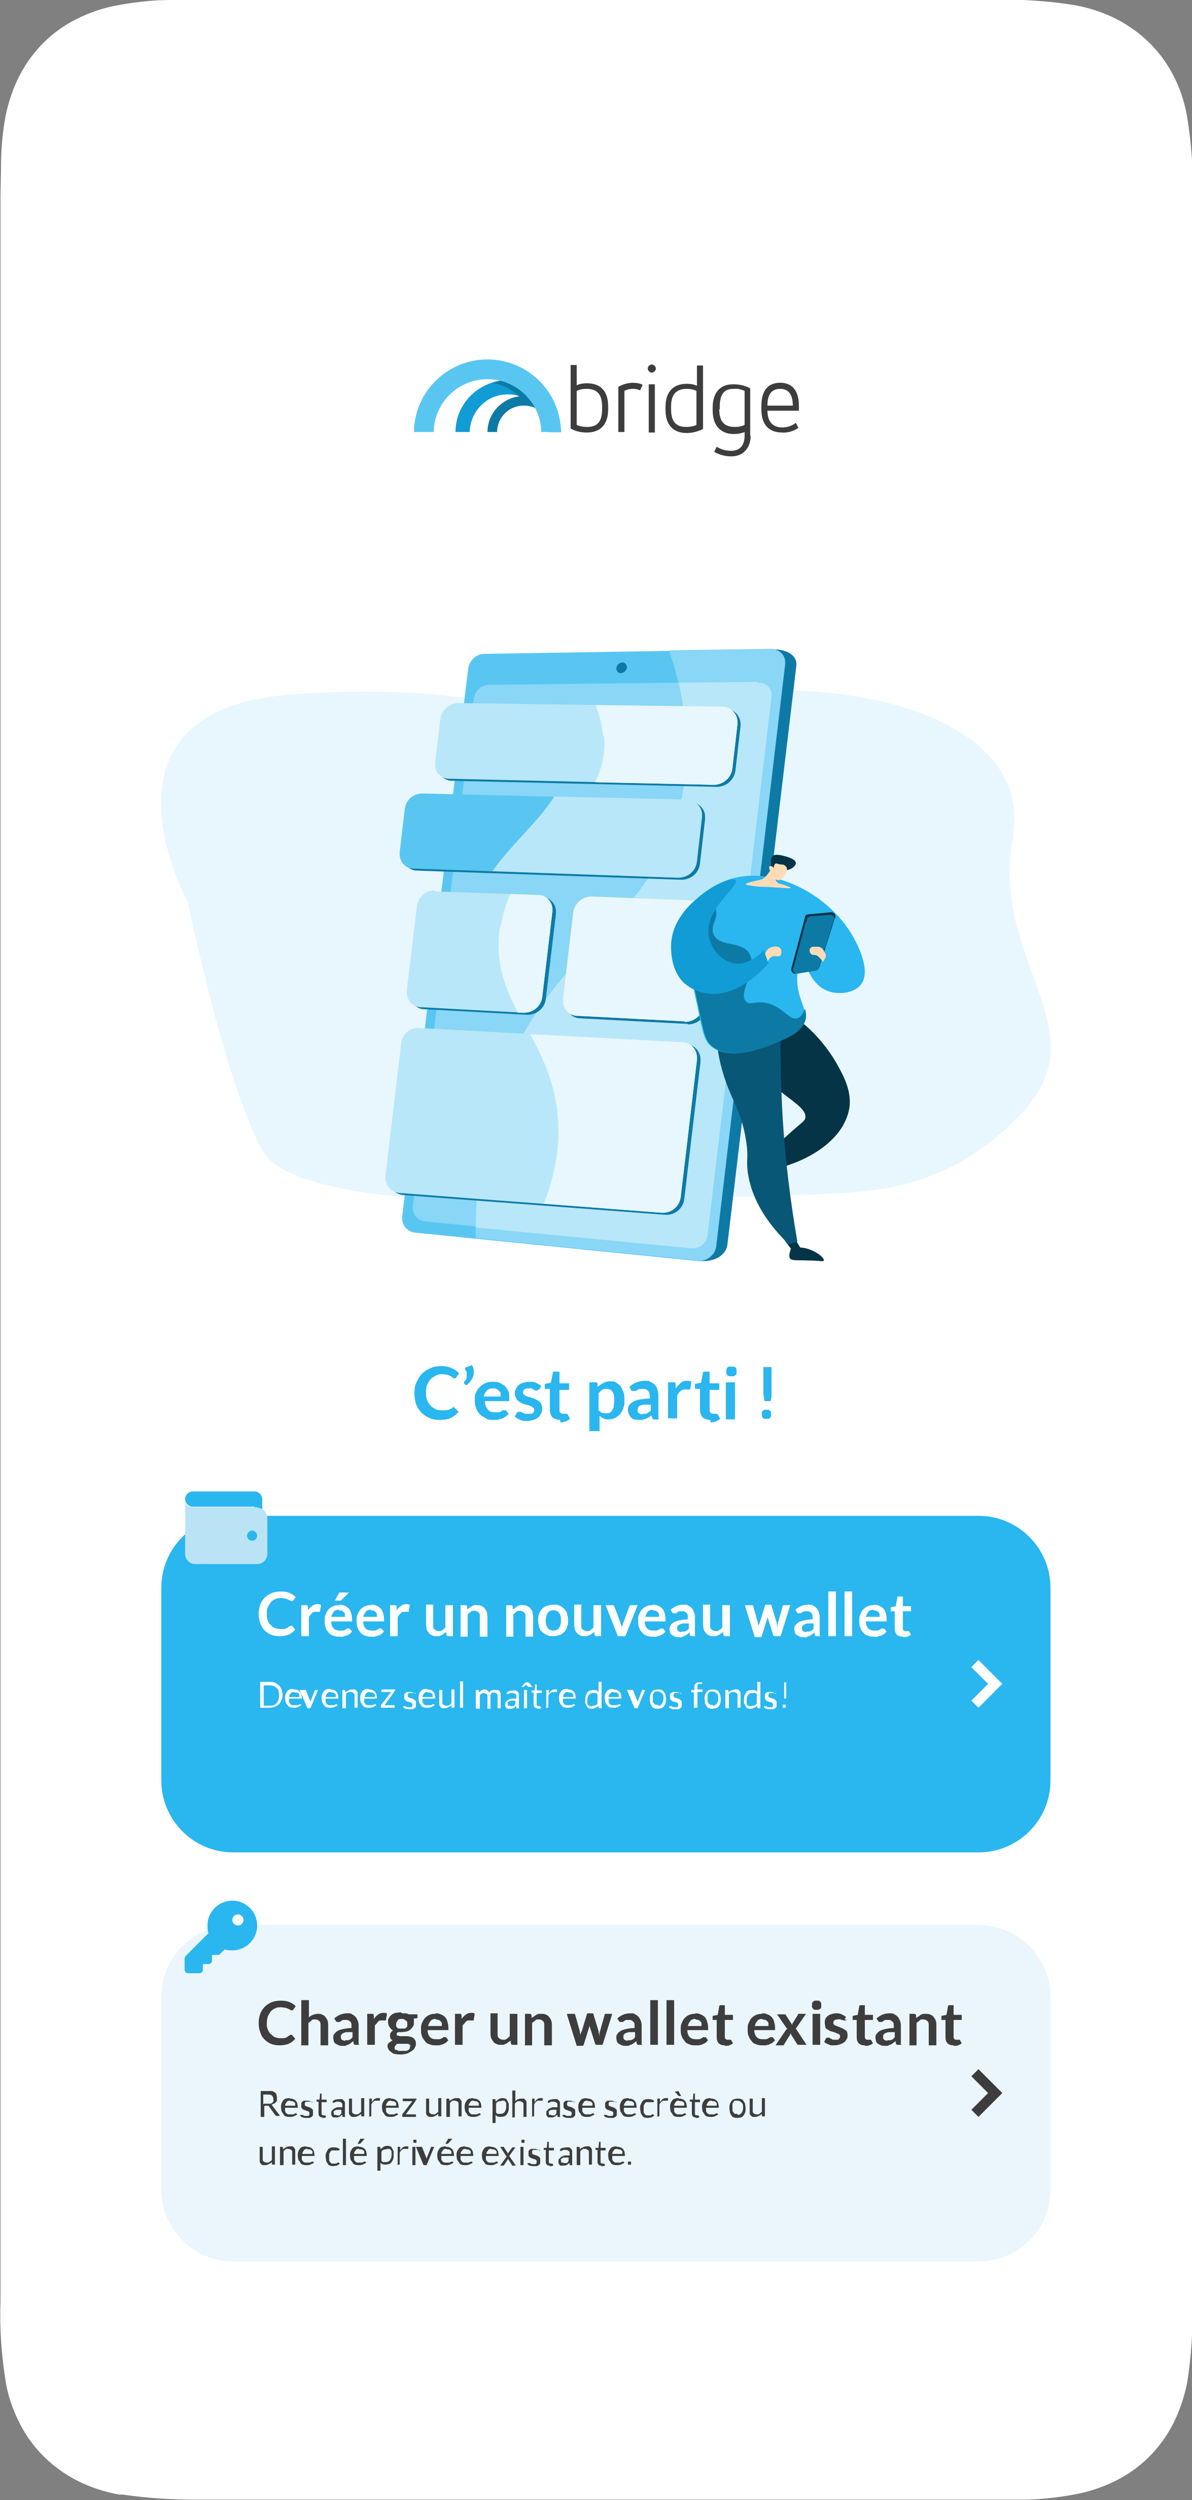 <?xml version="1.0" encoding="UTF-8"?>
<svg xmlns="http://www.w3.org/2000/svg" version="1.1" xmlns:xlink="http://www.w3.org/1999/xlink" viewBox="0 0 235 492.5">
  <rect x="0" y="0" width="235" height="492.5" fill="#808080" stroke="none"/>
  <defs>
    <style>
      .cls-1 {
        fill: #eaf6fb;
      }

      .cls-2, .cls-3 {
        fill: #fff;
      }

      .cls-4 {
        fill: #59c6f2;
      }

      .cls-3 {
        fill-rule: evenodd;
      }

      .cls-5 {
        isolation: isolate;
      }

      .cls-6 {
        fill: #063447;
      }

      .cls-7 {
        fill: #b8e7f9;
      }

      .cls-8 {
        fill: #2ab6ee;
      }

      .cls-9 {
        fill: #ffdcb7;
      }

      .cls-10 {
        fill: #89d6f6;
      }

      .cls-11 {
        fill: #e7f7fd;
      }

      .cls-12 {
        fill: #095776;
      }

      .cls-13 {
        fill: #3d3d3d;
      }

      .cls-14 {
        fill: #bae4f6;
      }

      .cls-15 {
        fill: url(#linear-gradient);
      }

      .cls-16 {
        fill: #0d7aa6;
      }

      .cls-17 {
        fill: #119cd5;
      }
    </style>
    <linearGradient id="linear-gradient" x1="-447.2" y1="-10.1" x2="-446.8" y2="-11.7" gradientTransform="translate(22568.6 704.4) scale(50.2 41.4)" gradientUnits="userSpaceOnUse">
      <stop offset="0" stop-color="#f36f56"/>
      <stop offset="1" stop-color="#ffc444"/>
    </linearGradient>
  </defs>
  <!-- Generator: Adobe Illustrator 28.7.1, SVG Export Plug-In . SVG Version: 1.2.0 Build 142)  -->
  <g>
    <g id="uuid-c4a31eba-6ddd-4440-8262-f549dbde0d69">
      <path class="cls-3" d="M193.3,0H43.2c-3.2,0-6.8,0-9.6,0-3.4,0-6.9.4-10.2,1-2.9.5-5.6,1.4-8.2,2.7-4.9,2.4-8.8,6.3-11.3,11.1-1.3,2.5-2.2,5.2-2.8,8-.6,3.3-.9,6.6-.9,10,0,2-.1,4.1-.1,6.3v414.2c-.2,5.5.2,10.9,1.1,16.3.5,2.8,1.5,5.5,2.8,8,2.5,4.8,6.4,8.6,11.3,11.1,2.6,1.3,5.4,2.2,8.2,2.7.2,0,.4,0,.7,0,4.8.7,9.6,1,14.4,1h3.2s150.1,0,150.1,0c3.2,0,6.8,0,9.6,0,3.4,0,6.9-.4,10.2-1,2.8-.5,5.6-1.4,8.2-2.7,4.9-2.4,8.8-6.3,11.3-11.1,1.3-2.5,2.2-5.2,2.8-8,.9-5.4,1.2-10.8,1.1-16.3V39.1c.2-5.5-.2-10.9-1.1-16.3-.5-2.8-1.4-5.5-2.7-8-2.5-4.8-6.4-8.6-11.3-11.1-2.6-1.3-5.4-2.2-8.2-2.7-5-.8-10-1.1-15.1-1.1h-3.2s0,0,0,0Z"/>
      <g id="uuid-170cdcea-3cdb-49a5-a142-08c1e79240a8" class="cls-5">
        <g class="cls-5">
          <path class="cls-8" d="M89.3,277.2c.1,0,.2,0,.3.1l.8.8c-.4.5-.9.9-1.5,1.2-.6.3-1.3.4-2.2.4s-1.5-.1-2.1-.4c-.6-.3-1.1-.6-1.6-1.1-.4-.5-.8-1-1-1.7-.2-.6-.3-1.4-.3-2.1s.1-1.5.4-2.1c.3-.6.6-1.2,1.1-1.7.5-.5,1-.8,1.7-1.1.6-.3,1.4-.4,2.1-.4s1.4.1,2,.4c.6.2,1.1.6,1.5,1l-.6.9c0,0,0,.1-.1.1,0,0-.1,0-.2,0s-.2,0-.3-.1c-.1,0-.3-.2-.4-.3-.2,0-.4-.2-.7-.3-.3,0-.6-.1-1-.1s-.9,0-1.3.3c-.4.2-.8.4-1,.7-.3.3-.5.7-.7,1.1-.2.4-.2,1-.2,1.5s0,1.1.2,1.5c.2.5.4.8.7,1.1.3.3.6.5,1,.7.4.2.8.2,1.2.2s.5,0,.7,0c.2,0,.4,0,.6-.1.2,0,.3-.1.5-.2.2,0,.3-.2.5-.4,0,0,0,0,.1-.1,0,0,.1,0,.2,0Z"/>
          <path class="cls-8" d="M92.9,268.7c.2.3.3.5.4.8s.1.5.1.8c0,.5-.1.9-.4,1.4-.2.4-.6.8-1,1.2l-.5-.3s0,0,0-.1c0,0,0,0,0-.1,0,0,0-.2,0-.2,0,0,.1-.2.2-.2,0,0,.1-.2.2-.3,0-.1.1-.2.1-.4,0-.1,0-.3,0-.4s0-.3,0-.5c0-.2-.1-.4-.3-.6,0,0,0-.1,0-.2,0-.2,0-.3.3-.3l1.1-.4Z"/>
          <path class="cls-8" d="M97.2,272.2c.5,0,.9,0,1.3.2s.7.4,1,.6c.3.3.5.6.7,1,.2.4.2.9.2,1.4s0,.2,0,.3,0,.2,0,.2c0,0,0,0-.1.1,0,0-.1,0-.2,0h-4.5c0,.8.3,1.3.6,1.7.4.4.8.5,1.4.5s.5,0,.7,0c.2,0,.4-.1.5-.2s.3-.2.4-.2.2,0,.3,0,.1,0,.2,0c0,0,0,0,.1.1l.5.6c-.2.2-.4.4-.7.6s-.5.3-.8.4c-.3,0-.5.2-.8.2-.3,0-.5,0-.8,0-.5,0-1,0-1.4-.3s-.8-.4-1.1-.7c-.3-.3-.6-.7-.8-1.2-.2-.5-.3-1.1-.3-1.7s0-1,.2-1.4.4-.8.7-1.1c.3-.3.7-.6,1.1-.8.4-.2.9-.3,1.5-.3ZM97.2,273.5c-.5,0-.9.1-1.2.4-.3.3-.5.7-.6,1.2h3.3c0-.2,0-.4,0-.6,0-.2-.2-.4-.3-.5s-.3-.3-.5-.4-.4-.1-.7-.1Z"/>
          <path class="cls-8" d="M106.1,273.7c0,0,0,.1-.1.2,0,0-.1,0-.2,0s-.2,0-.3,0c0,0-.2-.1-.3-.2-.1,0-.3-.1-.4-.2s-.4,0-.6,0c-.3,0-.6,0-.8.2s-.3.3-.3.6,0,.3.2.4c.1.1.2.2.4.3.2,0,.4.2.6.2.2,0,.4.1.7.2.2,0,.4.2.7.3s.4.2.6.4c.2.1.3.3.4.5.1.2.2.5.2.8s0,.7-.2,1-.3.6-.6.8c-.2.2-.6.4-.9.5-.4.1-.8.2-1.2.2s-.5,0-.7,0c-.2,0-.5-.1-.7-.2-.2,0-.4-.2-.6-.3-.2-.1-.4-.2-.5-.4l.4-.7c0,0,.1-.1.2-.2,0,0,.2,0,.3,0s.2,0,.3,0c0,0,.2.1.3.2.1,0,.3.1.5.2.2,0,.4,0,.7,0s.4,0,.5,0,.3-.1.4-.2c0,0,.2-.2.2-.3,0-.1,0-.2,0-.3,0-.2,0-.3-.2-.4-.1-.1-.2-.2-.4-.3-.2,0-.4-.2-.6-.2-.2,0-.4-.1-.7-.2-.2,0-.4-.2-.7-.3-.2-.1-.4-.2-.6-.4s-.3-.3-.4-.6c-.1-.2-.2-.5-.2-.8s0-.6.2-.9.3-.5.5-.7.5-.4.9-.5c.3-.1.7-.2,1.2-.2s1,0,1.4.2c.4.2.8.4,1,.7l-.4.6Z"/>
          <path class="cls-8" d="M110.4,279.7c-.6,0-1.1-.2-1.5-.5-.3-.4-.5-.9-.5-1.5v-4.1h-.7c0,0-.2,0-.2,0,0,0-.1-.2-.1-.3v-.7l1.2-.2.4-2c0,0,0-.2.1-.2,0,0,.2,0,.3,0h.9v2.3h1.9v1.3h-1.9v4c0,.2,0,.4.2.5.1.1.3.2.5.2s.2,0,.3,0,.1,0,.2,0c0,0,.1,0,.1,0,0,0,0,0,.1,0s0,0,.1,0c0,0,0,0,.1.1l.5.9c-.3.2-.6.4-.9.5-.3.1-.7.2-1,.2Z"/>
          <path class="cls-8" d="M116.2,282v-9.7h1.1c.1,0,.2,0,.3,0,0,0,.1.1.2.2v.7c.4-.3.8-.6,1.2-.8.4-.2.8-.3,1.3-.3s.8,0,1.1.2c.3.2.6.4.9.7.2.3.4.7.6,1.2s.2,1,.2,1.6,0,1.1-.2,1.5c-.1.5-.4.9-.6,1.2-.3.3-.6.6-1,.8-.4.2-.8.3-1.3.3s-.8,0-1-.2c-.3-.1-.5-.3-.8-.5v3h-1.8ZM119.6,273.6c-.4,0-.7,0-.9.2-.3.2-.5.4-.7.7v3.3c.2.2.4.4.7.5.2,0,.5.1.8.1s.5,0,.7-.1.4-.3.5-.5.3-.5.3-.8c0-.3.1-.7.1-1.1s0-.8-.1-1.1c0-.3-.2-.5-.3-.7-.1-.2-.3-.3-.5-.4s-.4-.1-.6-.1Z"/>
          <path class="cls-8" d="M130,279.6h-.8c-.2,0-.3,0-.4,0s-.2-.2-.2-.3l-.2-.5c-.2.2-.4.3-.5.4-.2.1-.4.2-.6.3-.2,0-.4.1-.6.2-.2,0-.5,0-.7,0s-.6,0-.9-.1c-.3,0-.5-.2-.7-.4-.2-.2-.3-.4-.4-.6s-.2-.5-.2-.9,0-.5.2-.8c.1-.3.4-.5.7-.7s.8-.4,1.3-.5c.6-.1,1.3-.2,2.1-.2v-.4c0-.5-.1-.9-.3-1.1s-.5-.4-.9-.4-.5,0-.7,0-.4.1-.5.2c-.1,0-.3.2-.4.2-.1,0-.2,0-.4,0s-.2,0-.3,0c0,0-.2-.1-.2-.2l-.3-.6c.8-.8,1.9-1.2,3-1.2s.8,0,1.1.2c.3.1.6.3.9.6.2.2.4.5.5.9.1.3.2.7.2,1.1v4.6ZM126.6,278.5c.2,0,.3,0,.5,0,.2,0,.3,0,.4-.1.1,0,.3-.1.4-.2s.3-.2.4-.3v-1.2c-.5,0-.9,0-1.3,0-.3,0-.6.1-.8.2-.2.1-.4.2-.4.4,0,.1-.1.3-.1.4,0,.3,0,.5.3.7s.4.2.7.2Z"/>
          <path class="cls-8" d="M131.7,279.6v-7.3h1c.2,0,.3,0,.4,0,0,0,.1.2.1.3v.9c.4-.5.7-.8,1-1.1.4-.3.7-.4,1.2-.4s.7,0,.9.2l-.2,1.3c0,0,0,.1,0,.2,0,0-.1,0-.2,0s-.2,0-.3,0c-.1,0-.3,0-.5,0-.4,0-.7.1-.9.3-.3.2-.5.5-.7.9v4.5h-1.8Z"/>
          <path class="cls-8" d="M140,279.7c-.6,0-1.1-.2-1.5-.5-.3-.4-.5-.9-.5-1.5v-4.1h-.7c0,0-.2,0-.2,0,0,0-.1-.2-.1-.3v-.7l1.2-.2.4-2c0,0,0-.2.1-.2,0,0,.2,0,.3,0h.9v2.3h1.9v1.3h-1.9v4c0,.2,0,.4.2.5.1.1.3.2.5.2s.2,0,.3,0,.1,0,.2,0c0,0,.1,0,.1,0,0,0,0,0,.1,0s0,0,.1,0c0,0,0,0,.1.1l.5.9c-.3.2-.6.4-.9.5-.3.1-.7.2-1,.2Z"/>
          <path class="cls-8" d="M145.2,270.2c0,.2,0,.3,0,.4s-.1.2-.2.3c-.1,0-.2.2-.4.2-.1,0-.3,0-.4,0s-.3,0-.4,0c-.1,0-.3-.1-.4-.2s-.2-.2-.2-.3c0-.1,0-.3,0-.4s0-.3,0-.4c0-.1.1-.3.2-.4s.2-.2.4-.2c.1,0,.3,0,.4,0s.3,0,.4,0c.1,0,.3.1.4.2.1,0,.2.2.2.4s0,.3,0,.4ZM144.9,272.3v7.3h-1.8v-7.3h1.8Z"/>
          <path class="cls-8" d="M150.2,278.6c0-.1,0-.3,0-.4s.1-.2.2-.3c0,0,.2-.2.3-.2.1,0,.3,0,.4,0s.3,0,.4,0c.1,0,.2.1.3.2,0,0,.2.2.2.3,0,.1,0,.3,0,.4s0,.3,0,.4c0,.1-.1.2-.2.3,0,0-.2.2-.3.2-.1,0-.3,0-.4,0s-.3,0-.4,0c-.1,0-.2-.1-.3-.2,0,0-.2-.2-.2-.3s0-.3,0-.4ZM152.1,269.3v4.1c0,.4,0,.9,0,1.3,0,.4,0,.9-.2,1.3h-1.2c0-.5-.1-.9-.2-1.3,0-.4,0-.8,0-1.3v-4.1h1.7Z"/>
        </g>
      </g>
      <g id="uuid-77975d86-2e5c-4b91-bbd8-811d3e4604fc">
        <path id="uuid-0f3fc446-1ae3-41b6-8ee3-310be7206b66" class="cls-11" d="M199.6,164.8c4.6-24.6-36.2-33.1-65.1-26.8-29.2,6.3-35.9-4.2-77-1.2-41.5,3-20.4,41.1-20.4,41.1,0,0,6.6,33.1,14.4,48.4,7.8,15.2,82.3,9.7,100.5,9.2,18-.5,33.7.4,49.4-16.2,15.7-16.6-6.4-30-1.7-54.5h0Z"/>
        <g id="uuid-09d68a9f-be28-4d29-88e4-6da026b0fb24">
          <path id="uuid-974597fb-8b74-405a-81a8-f47e832bc8c5" class="cls-16" d="M94.8,131.9l-12.9,107.4c-.2,1.5.9,3,2.4,3.2,0,0,0,0,0,0l53.8,5.9c3.3.2,5.1-1.5,5.3-3.2l13.6-114.1c.2-1.7-1.4-3.2-4.7-3.2l-54.3,1.1c-1.6,0-3,1.3-3.2,3h0Z"/>
          <path id="uuid-2d807ef6-81c8-4f53-ab3d-b006f870fb8b" class="cls-4" d="M92.3,131.7l-13,107.9c-.2,1.6.9,3,2.4,3.2,0,0,0,0,0,0l55.8,5.6c1.7.2,3.3-1.1,3.6-2.8l13.6-114.7c.2-1.5-.8-2.8-2.3-3-.2,0-.3,0-.5,0l-56.4.9c-1.6,0-3,1.3-3.2,3h0Z"/>
          <path id="uuid-d3325a91-18ab-4070-829e-0cd80b4765b3" class="cls-10" d="M93.4,137.6l-12,100c-.2,1.4.8,2.8,2.3,3,0,0,0,0,0,0l52.5,5.1c1.6.2,3.1-1,3.3-2.6l12.6-106c.2-1.4-.8-2.7-2.2-2.8-.2,0-.3,0-.5,0l-53,.6c-1.5,0-2.8,1.2-3,2.8h0Z"/>
          <path id="uuid-f9a78a1b-6b05-4003-9b9f-3914d6d43bbc" class="cls-16" d="M121.5,131.6c0,.5.3.9.7,1,0,0,.1,0,.2,0,.6,0,1.1-.5,1.2-1.1,0-.5-.3-.9-.7-1,0,0-.1,0-.2,0-.6,0-1.1.5-1.2,1.1Z"/>
          <g id="uuid-382fb2fc-ca63-4594-ac16-702b70d95b36">
            <path id="uuid-0e0e8520-64a4-4f21-a885-de38a2d50165" class="cls-10" d="M102.5,204.8c10.7-19.9,26.8-25.8,31.6-46.3,2.6-11.1.8-21.6-2.2-30.4l20-.3c1.5,0,2.8,1,2.9,2.5,0,.2,0,.3,0,.5l-13.6,114.7c-.2,1.7-1.8,3-3.6,2.8l-43.8-4.4c-.3-17.8,3.9-30.3,8.7-39.2h0Z"/>
          </g>
        </g>
        <path id="uuid-f72a61e0-4a57-413a-b4bc-ec23e51ac8ef" class="cls-7" d="M149.4,134.3l-15.6.2c1.7,7.3,2.3,15.6.3,24.1-4.8,20.5-20.9,26.4-31.6,46.3-4.6,8.5-8.6,20.3-8.7,36.9l42.4,4.1c1.6.2,3.1-1,3.3-2.6l12.6-106c.2-1.4-.8-2.7-2.2-2.8-.2,0-.3,0-.5,0h0Z"/>
        <g id="uuid-c021c113-f90c-4fd2-a4a1-800f3e1ebe5e">
          <path id="uuid-0a513b01-ba17-4699-ac1c-d49b169e17ce" class="cls-16" d="M90.8,138.9l52.2.7c1.6,0,2.9,1.3,3,2.9,0,.2,0,.3,0,.5l-1,8.7c-.2,1.9-1.8,3.3-3.7,3.3l-52.2-1.2c-1.6,0-2.8-1.3-2.7-2.9,0-.1,0-.3,0-.4l1-8.4c.2-1.8,1.7-3.1,3.5-3.2Z"/>
          <path id="uuid-55e9c73a-cfe7-477a-b218-c59527c546b4" class="cls-16" d="M83.2,202.9l52,2.8c1.7,0,3,1.5,2.9,3.2,0,0,0,.2,0,.3l-3.2,27c-.2,1.8-1.8,3.2-3.7,3.1l-51.8-3.9c-1.6-.2-2.9-1.6-2.7-3.3,0,0,0-.1,0-.2l3.1-26c.2-1.8,1.7-3.1,3.5-3h0Z"/>
          <path id="uuid-541c891f-5ef3-49ee-a6b4-1001e47e9d66" class="cls-16" d="M135.6,201.7l-21.2-1.1c-1.7,0-2.9-1.5-2.8-3.1,0,0,0-.2,0-.3l2-16.9c.2-1.8,1.8-3.2,3.6-3.2l21.2.8c1.7,0,3,1.4,2.9,3.1,0,.1,0,.2,0,.4l-2,17.2c-.2,1.8-1.8,3.2-3.7,3.2h0Z"/>
          <path id="uuid-e74b1686-936e-4b94-bd45-879dc0aadbbd" class="cls-16" d="M86.4,176l20.4.7c1.6,0,2.9,1.4,2.8,3,0,.1,0,.2,0,.3l-2,16.8c-.2,1.8-1.8,3.1-3.6,3.1l-20.4-1.1c-1.6,0-2.8-1.5-2.7-3.1,0,0,0-.2,0-.3l2-16.5c.2-1.8,1.7-3.1,3.5-3.1Z"/>
          <path id="uuid-477aefdd-35fb-4909-b3c0-06434f761e78" class="cls-7" d="M90.2,138.5l52.2.7c1.6,0,2.9,1.3,3,2.9,0,.2,0,.3,0,.5l-1,8.7c-.2,1.9-1.8,3.3-3.7,3.3l-52.2-1.2c-1.6,0-2.8-1.3-2.7-2.9,0-.1,0-.3,0-.4l1-8.4c.2-1.8,1.7-3.1,3.5-3.2Z"/>
          <path id="uuid-fd5fec57-3c98-4aba-b734-2b61c2e9e250" class="cls-7" d="M82.5,202.5l52,2.8c1.7,0,3,1.5,2.9,3.2,0,0,0,.2,0,.3l-3.2,27c-.2,1.8-1.8,3.2-3.7,3.1l-51.8-3.9c-1.6-.2-2.9-1.6-2.7-3.3,0,0,0-.1,0-.2l3.1-26c.2-1.8,1.7-3.1,3.5-3h0Z"/>
          <path id="uuid-74aff611-86f3-4a91-aee2-1d6701ab678b" class="cls-15" d="M135,201.2l-21.2-1.1c-1.7,0-2.9-1.5-2.8-3.1,0,0,0-.2,0-.3l2-16.9c.2-1.8,1.8-3.2,3.6-3.2l21.2.8c1.7,0,3,1.4,2.9,3.1,0,.1,0,.2,0,.4l-2,17.2c-.2,1.8-1.8,3.2-3.7,3.2h0Z"/>
          <path id="uuid-87ad4017-8160-4042-9272-1a1929a985ed" class="cls-11" d="M135,201.2l-21.2-1.1c-1.7,0-2.9-1.5-2.8-3.1,0,0,0-.2,0-.3l2-16.9c.2-1.8,1.8-3.2,3.6-3.2l21.2.8c1.7,0,3,1.4,2.9,3.1,0,.1,0,.2,0,.4l-2,17.2c-.2,1.8-1.8,3.2-3.7,3.2h0Z"/>
          <path id="uuid-140c3f9e-648d-44ab-892c-966e7cd449c6" class="cls-7" d="M85.7,175.6l20.4.7c1.6,0,2.9,1.4,2.8,3,0,.1,0,.2,0,.3l-2,16.8c-.2,1.8-1.8,3.1-3.6,3.1l-20.4-1.1c-1.6,0-2.8-1.5-2.7-3.1,0,0,0-.2,0-.3l2-16.5c.2-1.8,1.7-3.1,3.5-3.1Z"/>
          <g id="uuid-3533c531-fc39-47a0-b902-d73d451a2a85">
            <path id="uuid-347dae50-0e59-4084-863d-425c4fff945b" class="cls-16" d="M84,156.7l52.1,1.3c1.6,0,3,1.4,2.9,3,0,.1,0,.3,0,.4l-1,8.7c-.2,1.9-1.8,3.2-3.7,3.2l-52.1-1.8c-1.6,0-2.8-1.4-2.7-3,0-.1,0-.2,0-.3l1-8.4c.2-1.8,1.7-3.1,3.5-3.1Z"/>
            <path id="uuid-11c98f47-cce9-4600-b588-4b1b34463e71" class="cls-4" d="M83.3,156.3l52.1,1.3c1.6,0,3,1.4,2.9,3,0,.1,0,.3,0,.4l-1,8.7c-.2,1.9-1.8,3.2-3.7,3.2l-52.1-1.8c-1.6,0-2.8-1.4-2.7-3,0-.1,0-.2,0-.3l1-8.4c.2-1.8,1.7-3.1,3.5-3.1Z"/>
            <g id="uuid-4f20a11f-8032-42a1-8809-070ec8e4ac9a">
              <path id="uuid-82bb7b09-6697-4b4e-b42e-c289f1406a84" class="cls-7" d="M135.5,157.6c1.6,0,3,1.4,2.9,3,0,.1,0,.3,0,.4l-1,8.7c-.2,1.9-1.8,3.2-3.7,3.2l-36.6-1.3c3.9-5.5,9-9.7,12.2-14.7l26.2.6h0Z"/>
            </g>
          </g>
          <g id="uuid-224be99c-8dd3-4522-a71b-7fd468ced5fb">
            <path id="uuid-47ee9cc7-c4c8-405b-bf3b-affb06ee98cc" class="cls-11" d="M104.4,203.7l30.1,1.6c1.7,0,3,1.5,2.9,3.2,0,0,0,.2,0,.3l-3.2,27c-.2,1.8-1.8,3.2-3.7,3.1l-23.3-1.8c1.8-4.4,2.8-9.1,2.9-13.9,0-8.4-2.7-14.2-5.6-19.5h0Z"/>
          </g>
          <g id="uuid-3ba20608-4b5f-47d7-8d1c-d90d17f05d65">
            <path id="uuid-615d28cb-24eb-485a-ac30-22497bd40d7a" class="cls-11" d="M98.7,182.5c.4-2.2,1-4.4,1.9-6.4l5.5.2c1.6,0,2.9,1.4,2.8,3,0,.1,0,.2,0,.3l-2,16.8c-.2,1.8-1.8,3.1-3.6,3.1h-1.2c-2.6-5.1-4.6-10.1-3.5-17.1Z"/>
          </g>
          <g id="uuid-fd7413dd-b340-45d2-bb8e-f3735da23b0f">
            <path id="uuid-b24a68a5-0521-421c-8412-bc827e7cf673" class="cls-11" d="M118.9,145c-.2-2.1-.7-4.2-1.5-6.1l25,.3c1.6,0,2.9,1.3,3,2.9,0,.2,0,.3,0,.5l-1,8.7c-.2,1.9-1.8,3.3-3.7,3.3l-23.4-.5c1.4-2.8,2.1-5.9,1.8-9Z"/>
          </g>
        </g>
        <g id="uuid-4b90954c-d961-4ab9-ad10-4da02adc147c">
          <path id="uuid-88c94543-367e-4ee8-aeab-8fffc1a27cfc" class="cls-6" d="M151.5,199.3c3.5-1.7,10.2,4.4,13.5,10.3,1.3,2.3,2.8,5.1,2.5,8.3-.7,5.8-7.1,10.9-15.9,12.6l-.7-2.7c1-1,2.4-2.5,4.3-4.1,2.8-2.6,3.4-2.7,3.6-3.5.4-2.6-6.4-4.9-8.8-9.5-2.1-4-1-10.1,1.7-11.4h0Z"/>
          <path id="uuid-bca09776-f152-45e3-8d29-7d56b13f0cc4" class="cls-6" d="M156,245.8s-.6,1.4-.3,2c.3.6,1.2.4,3.6.5,2.5,0,3,.3,3.1,0,.2-.5-1.7-2.1-4-2.5-.8-.1-1.6-.1-2.4,0Z"/>
          <path id="uuid-59be72a1-0287-4ea9-be3d-227c954fc967" class="cls-6" d="M156.5,243.7l1.3,2.1c-.5.4-1.1.5-1.7.4l-1.5-2,1.8-.5h0Z"/>
          <path id="uuid-67381830-8fef-42a2-be9c-49c05d926c41" class="cls-6" d="M149.8,210.7c-2.1-4-1-10.1,1.7-11.4.8-.3,1.6-.4,2.4-.1-.4,1-.5,2.1-.1,3.1,1.1,3.2,5.6,2.8,7,6.4.9,2.3-.5,3.4.7,5.2,1.3,1.9,3.5,1.6,4.2,3.4.5,1.4-.5,2.2-.1,3.3.1.4.4.7.7.9-2.3,4.2-7.8,7.6-14.7,9l-.7-2.7c1-1,2.4-2.5,4.3-4.1,2.8-2.6,3.4-2.7,3.6-3.5.4-2.6-6.4-4.9-8.8-9.5Z"/>
          <path id="uuid-a668d440-1258-4805-b04f-b796507a0579" class="cls-12" d="M153.9,200.6c-.1,6.1,0,12.6.4,19.6.5,8.2,1.5,16.3,2.9,24.4l-1.7.5c-5.9-5.7-7.6-10.7-8.1-14.3-.3-2.6.2-2.8-.3-6-.9-6.1-3.1-8.2-4.7-13.9-.9-3.1-1.3-6.3-1.2-9.6l12.8-.8h0Z"/>
          <path id="uuid-1e990183-20e2-4e42-86e1-b9ecc511f3e7" class="cls-8" d="M158,189.7c-.1,0-.6.2-.8,2.1-.4,4.7,2,6.5,1.4,9.1-.6,2.4-3.5,3.6-6.5,4.8-2,.8-8.2,3.3-11.8.5-1.5-1.2-1.7-2.6-2.8-7.9-2.8-13.3-3.8-14.5-2.7-17.4,2-5,7.3-7,8.2-7.4,9.5-3.6,20.6,3.1,25,10.7.6,1,4.1,7.1,1.6,9.9-1.5,1.7-4.9,2-7.1.8-3-1.6-3.6-5.6-4.6-5.4h0Z"/>
          <path id="uuid-57b46320-1163-47e4-bf84-217cf1b6f0d4" class="cls-9" d="M150.7,188.5c0-.2.2-1.5,1.3-1.9.6-.2,1.5-.3,1.9.3.2.4.2.9,0,1.3-.4.4-.9,0-1.6.2-.9.4-1,1.4-1.3,1.3-.2,0-.3-.7-.2-1.2h0Z"/>
          <path id="uuid-350286b0-1750-444e-b362-1e1aeef31bc6" class="cls-16" d="M141.1,179.3c.6,1.6-1.2,3-.4,4.8,1.1,2.5,5.5,1.2,7,3.7,1.9,3-2.4,7.8-.6,9.5.8.8,1.7-.2,4.1.3,3.3.8,4.3,3.4,5.9,3,.5-.1,1.1-.6,1.6-1.9.2.7.3,1.5.1,2.2-.6,2.4-3.5,3.6-6.5,4.8-2,.8-8.2,3.3-11.8.5-1.5-1.2-1.7-2.6-2.8-7.9-2.8-13.3-3.8-14.5-2.7-17.4.6-1.5,1.5-2.8,2.7-3.9,2.3.5,3.2,1.3,3.5,2.2h0Z"/>
          <path id="uuid-2784f8da-c6d9-4a7a-bc45-17b045621a50" class="cls-17" d="M150.6,187.2c-.3.2-3.1,3.3-6.2,2.5-2.7-.7-4.4-3.3-4.7-5.5-.7-5.3,6.2-9.7,5.3-10.8-.5-.6-3.2.5-5,1.7-1.5,1-7.9,5-7.7,11.7,0,.7.1,5,3,7.2,3.9,2.9,9.8,2.8,16.2-4.2l-.9-2.6h0Z"/>
          <g id="uuid-4ddce3b2-fe5f-407d-8a24-cb464442665e">
            <path id="uuid-d0a962a7-32ba-42a1-8f5e-5d7c0ac89227" class="cls-6" d="M164.6,180.8l-3.1,9.8c-.1.3-.4.5-.7.6l-4,.6c-.4,0-.8-.3-.8-.8,0,0,0-.1,0-.2l2.7-10.1c0-.4.4-.6.8-.6l4.4-.4c.4,0,.8.3.8.8,0,0,0,.2,0,.3h0Z"/>
            <path id="uuid-4c7295ea-5dc3-4484-b504-3218b6f33906" class="cls-16" d="M164.4,181.1l-3,9.6c0,.3-.4.5-.7.5l-3.5.6c-.4,0-.8-.3-.8-.7,0,0,0-.1,0-.2l2.7-9.8c0-.3.4-.6.7-.6l3.9-.3c.4,0,.8.3.8.7,0,0,0,.2,0,.3h0Z"/>
            <path id="uuid-9173d1d8-3f85-4278-b66d-682551f879e1" class="cls-16" d="M156.4,190.8l2.5-9.3c.3.1.5.3.7.5,1,.9,1.5,2.3,1.2,3.6-.4,1.6-2,1.6-2.3,2.9-.2,1,.7,2.1,1.4,2.8l-2.8.4c-.4,0-.8-.3-.8-.7,0,0,0-.1,0-.2h0Z"/>
          </g>
          <path id="uuid-d0765306-31ba-429a-962b-16a66c0b53d5" class="cls-9" d="M152.9,172.7c-.2.6.2,1.2.8,1.4,0,0,0,0,0,0,.7.1,1.4.4,2.1.7.7.4-2.2,0-4.9-.1-1.2,0-2.5-.1-3.7-.4-.1,0-.2-.1-.1-.2,0,0,0-.1.1-.1.9-.3,1.8-.5,2.7-.7,1.2-.1,2.4-2.7,2.4-2.7l1,.9-.4,1.2h0Z"/>
          <path id="uuid-efac47ac-3b7a-4b45-84d5-e738b41ab077" class="cls-9" d="M162.7,187.8l-.2-.3c-.2-.6-.8-1.1-1.4-1h-1c-.3.2-.5.4-.5.7,0,0,0,0,0,0,0,.4.3,1,.9.9,1,0,1.7,1.4,1.7,1.4l.4-.6c.3-.4.3-.9,0-1.3h0Z"/>
          <path id="uuid-d09c026d-2c29-40d4-a9e7-6f9a3d899821" class="cls-6" d="M155.1,171.4c.9-.1,1.8-.8,1.8-1.4,0-.8-1.9-1.3-2.8-1.5s-1.3-.1-1.6,0c-.3.2-.5.6-.5.9,0,.3,0,.6,0,.9,0,.4,0,.4,0,.5,0,.5.2,1.1.4,1.6.2-.2.3-.3.5-.5.2-.2.5-.3.8-.4.5-.1,1-.2,1.5-.2h0Z"/>
          <path id="uuid-042d0813-4ec7-4c5a-a871-3e496b2620be" class="cls-9" d="M151.9,171.6c0,.7.5,1.4,1.2,1.7,1,.5,2.3-1.6,2-2.4-.2-.3-.5-.6-.9-.6-.2,0-.3,0-.7-.1-.3,0-.4-.2-.5-.1-.2,0-.4.2-.5,1,0-.3-.3-.5-.5-.5,0,0-.1,0-.2,0-.3.2-.2.6.2,1.1h0Z"/>
        </g>
      </g>
      <g id="uuid-95fd7768-3b8f-46e4-9c58-7a6940575c4e">
        <g id="uuid-905cfdbd-9cd2-4b9e-b46a-feeaa1bb9035">
          <g id="uuid-02721022-7c81-41f9-b482-5d33ae24e34c">
            <g id="uuid-5fcf1306-d15b-488e-9d38-b05198b0a36a">
              <path id="uuid-00f0013f-f205-481c-8911-30f269480c92" class="cls-16" d="M108.6,85.1c0-2.9-2.5-5.3-5.4-5.2-2.9,0-5.2,2.4-5.2,5.2h-1.9c0-4,3.4-7.2,7.4-7.1,3.9,0,7.1,3.2,7.1,7.1h-1.9Z"/>
              <path id="uuid-a1ebbc41-60f1-4114-ab42-70c7ada58bc8" class="cls-17" d="M107.8,85.1c0-4.2-3.6-7.5-7.8-7.4-4.1,0-7.3,3.4-7.4,7.4h-2.8c0-5.7,4.8-10.3,10.5-10.2,5.6,0,10.1,4.6,10.2,10.2h-2.8Z"/>
              <path id="uuid-2e447042-92a3-4c1e-8a29-6345396fd909" class="cls-4" d="M106.7,85.1c-.1-5.9-5-10.5-10.8-10.4-5.7.1-10.3,4.7-10.4,10.4h-3.9c.1-8,6.7-14.4,14.7-14.3,7.8.1,14.2,6.4,14.3,14.3h-3.9Z"/>
              <path id="uuid-d02fd934-7fea-44b4-8755-eac855580c00" class="cls-16" d="M105.5,80.3c-.5-.2-1.1-.4-1.7-.4-.4-.7-1-1.3-1.5-1.9,0,0,.1,0,.2,0-.1,0-.2,0-.4-.1-1.4-1.3-3.2-2.2-5.1-2.5.5-.2,1.1-.3,1.6-.4,2.9.7,5.4,2.7,6.8,5.3Z"/>
            </g>
            <g id="uuid-d3d437da-c3c7-4106-925e-13be4635102b">
              <path id="uuid-17bc8643-7c5a-435a-8b5d-a4bc100849eb" class="cls-13" d="M112.5,71.9h1.2v4c.6-.3,1.3-.4,2-.4,2.5,0,4.2,1.3,4.2,4.6v.5c0,3.3-1.8,4.6-4.2,4.6-1.1,0-2.2-.2-3.2-.8,0,0,0-12.7,0-12.7ZM118.7,80.1c0-2.7-1.2-3.5-3.1-3.5-.7,0-1.3.1-1.9.4v6.7c.6.3,1.3.4,2,.4,1.9,0,3-.8,3-3.5v-.5Z"/>
              <path id="uuid-40f5d292-78af-4a02-9a22-51fa844d460b" class="cls-13" d="M121.9,76.2c.9-.5,1.9-.8,2.9-.8.6,0,1.3.1,1.9.4l-.5,1.1c-.4-.2-.9-.3-1.4-.3-.6,0-1.2.1-1.7.4v8.1h-1.2s0-8.9,0-8.9Z"/>
              <path id="uuid-a969a35d-6c20-4786-964e-64afdb541dfd" class="cls-13" d="M128.5,71.8c.4,0,.8.4.8.8s-.4.8-.8.8-.8-.4-.8-.8.4-.8.8-.8ZM127.9,75.7h1.2v9.5h-1.2v-9.5Z"/>
              <path id="uuid-732498cc-270e-42ef-921a-6088b91bc0ce" class="cls-13" d="M138.6,84.5c-1,.5-2.1.8-3.2.8-2.5,0-4.2-1.4-4.2-4.6v-.5c0-3.3,1.8-4.6,4.2-4.6.7,0,1.4.1,2,.4v-4h1.2v12.7s0,0,0,0ZM132.3,80.6c0,2.7,1.2,3.5,3,3.5.7,0,1.4-.1,2-.4v-6.7c-.6-.3-1.3-.4-1.9-.4-1.8,0-3.1.8-3.1,3.5v.5h0Z"/>
              <path id="uuid-281d5464-6475-4e89-b3fc-94f64ccd419f" class="cls-13" d="M148,85.7c0,2.7-1.6,4.2-3.8,4.2-1.2,0-2.4-.3-3.4-.9l.5-1c.9.6,1.9.8,2.9.8,1.5,0,2.6-.9,2.6-3v-.7c-.7.3-1.4.4-2.1.4-2.4,0-4.2-1.4-4.2-4.7v-.5c0-3.3,1.8-4.6,4-4.6,1.2,0,2.3.2,3.4.8v9.5s0,0,0,0ZM141.8,80.6c0,2.7,1.2,3.5,3.1,3.5.7,0,1.3-.1,1.9-.4v-6.7c-.4-.2-.9-.3-1.3-.4-.3,0-.6,0-.9,0-1.7,0-2.7.9-2.7,3.5v.5s0,0,0,0Z"/>
              <path id="uuid-6cb1b108-ff36-436e-83a6-f4c5581b2420" class="cls-13" d="M157.5,80.9h-6.2c0,2.3,1.2,3.3,2.9,3.3,1,0,1.9-.3,2.7-.9l.5,1c-.9.6-2.1,1-3.2.9-2.5,0-4.1-1.4-4.1-4.6v-.6c0-3.3,1.5-4.6,3.7-4.6s3.7,1.3,3.7,4.6c0,0,0,.8,0,.8ZM151.3,79.9h5c0-2.4-1-3.3-2.5-3.3s-2.5.9-2.5,3.2h0q0,.1,0,.1Z"/>
            </g>
          </g>
        </g>
      </g>
      <g id="uuid-0e576e34-c2f1-4271-9a6e-9ca827a793f6">
        <g id="uuid-3689aa79-9dee-4af9-9d05-8598e74184fa">
          <path id="uuid-0bdb61a5-2968-4084-bb4a-f82036dbbe43" class="cls-8" d="M46,364.9c-7.9,0-14.2-6.4-14.2-14.2v-37.9c0-7.9,6.4-14.2,14.2-14.2h146.9c7.9,0,14.2,6.4,14.2,14.2v37.9c0,7.9-6.4,14.2-14.2,14.2H46Z"/>
          <g id="uuid-e82bda17-0175-499e-9fb1-c342cd43e36d" class="cls-5">
            <g class="cls-5">
              <path class="cls-2" d="M57.4,320.2c0,0,.2,0,.2.1l.6.7c-.3.4-.8.8-1.3,1-.5.2-1.1.3-1.8.3s-1.2-.1-1.7-.3c-.5-.2-.9-.5-1.3-.9-.4-.4-.6-.8-.8-1.4-.2-.5-.3-1.1-.3-1.8s.1-1.2.3-1.8c.2-.5.5-1,.9-1.4.4-.4.9-.7,1.4-.9s1.1-.3,1.8-.3,1.2.1,1.7.3c.5.2.9.5,1.2.8l-.5.7s0,0-.1.1c0,0-.1,0-.2,0s-.2,0-.3-.1c0,0-.2-.1-.4-.2-.1,0-.3-.2-.6-.2-.2,0-.5-.1-.8-.1s-.8,0-1.1.2c-.3.1-.6.3-.9.6-.2.3-.4.6-.6,1s-.2.8-.2,1.3,0,.9.2,1.3c.1.4.3.7.6.9.2.3.5.5.8.6s.7.2,1,.2.4,0,.6,0c.2,0,.3,0,.5-.1s.3-.1.4-.2c.1,0,.3-.2.4-.3,0,0,0,0,.1,0s0,0,.1,0Z"/>
              <path class="cls-2" d="M59.4,322.3v-6.1h.9c.2,0,.3,0,.3,0,0,0,0,.1.1.3v.7c.3-.4.6-.7.9-.9.3-.2.6-.3,1-.3s.5,0,.7.2l-.2,1.1c0,0,0,.1,0,.2,0,0,0,0-.2,0s-.1,0-.2,0c-.1,0-.2,0-.4,0-.3,0-.6,0-.8.3-.2.2-.4.4-.6.7v3.8h-1.5Z"/>
              <path class="cls-2" d="M66.8,316.1c.4,0,.7,0,1.1.2.3.1.6.3.8.5s.4.5.5.9c.1.3.2.7.2,1.2s0,.2,0,.3c0,0,0,.1,0,.2s0,0-.1,0,0,0-.2,0h-3.8c0,.6.2,1.1.5,1.4.3.3.7.4,1.2.4s.4,0,.6,0,.3-.1.5-.2.2-.1.3-.2c0,0,.2,0,.3,0s.1,0,.2,0c0,0,0,0,.1.1l.4.5c-.2.2-.3.3-.5.5-.2.1-.4.2-.6.3-.2,0-.4.1-.7.2s-.4,0-.7,0c-.4,0-.8,0-1.2-.2-.4-.1-.7-.3-.9-.6-.3-.3-.5-.6-.6-1-.2-.4-.2-.9-.2-1.4s0-.8.2-1.2.3-.7.6-1c.3-.3.6-.5.9-.6.4-.2.8-.2,1.2-.2ZM66.8,317.1c-.4,0-.8.1-1,.4s-.4.6-.5,1h2.7c0-.2,0-.4,0-.5,0-.2-.1-.3-.2-.4-.1-.1-.2-.2-.4-.3-.2,0-.4-.1-.6-.1ZM68.9,313.6l-1.5,1.5c0,0-.1.1-.2.2,0,0-.2,0-.3,0h-.9l.8-1.4c0-.1.1-.2.2-.2,0,0,.2,0,.4,0h1.4Z"/>
              <path class="cls-2" d="M73.1,316.1c.4,0,.7,0,1.1.2.3.1.6.3.8.5s.4.5.5.9c.1.3.2.7.2,1.2s0,.2,0,.3c0,0,0,.1,0,.2s0,0-.1,0,0,0-.2,0h-3.8c0,.6.2,1.1.5,1.4.3.3.7.4,1.2.4s.4,0,.6,0,.3-.1.5-.2.2-.1.3-.2c0,0,.2,0,.3,0s.1,0,.2,0c0,0,0,0,.1.1l.4.5c-.2.2-.3.3-.5.5-.2.1-.4.2-.6.3-.2,0-.4.1-.7.2s-.4,0-.7,0c-.4,0-.8,0-1.2-.2-.4-.1-.7-.3-.9-.6-.3-.3-.5-.6-.6-1-.2-.4-.2-.9-.2-1.4s0-.8.2-1.2.3-.7.6-1c.3-.3.6-.5.9-.6.4-.2.8-.2,1.2-.2ZM73.1,317.1c-.4,0-.8.1-1,.4s-.4.6-.5,1h2.7c0-.2,0-.4,0-.5,0-.2-.1-.3-.2-.4-.1-.1-.2-.2-.4-.3-.2,0-.4-.1-.6-.1Z"/>
              <path class="cls-2" d="M76.9,322.3v-6.1h.9c.2,0,.3,0,.3,0,0,0,0,.1.1.3v.7c.3-.4.6-.7.9-.9.3-.2.6-.3,1-.3s.5,0,.7.2l-.2,1.1c0,0,0,.1,0,.2,0,0,0,0-.2,0s-.1,0-.2,0c-.1,0-.2,0-.4,0-.3,0-.6,0-.8.3-.2.2-.4.4-.6.7v3.8h-1.5Z"/>
              <path class="cls-2" d="M85.4,316.2v3.9c0,.4,0,.7.3.9s.4.3.8.3.5,0,.7-.2c.2-.1.4-.3.6-.5v-4.4h1.5v6.1h-.9c-.2,0-.3,0-.4-.3v-.5c-.2.1-.4.2-.5.3s-.3.2-.4.3c-.2,0-.3.1-.5.2-.2,0-.4,0-.6,0-.3,0-.6,0-.9-.2-.3-.1-.5-.3-.6-.5-.2-.2-.3-.4-.4-.7,0-.3-.1-.6-.1-.9v-3.9h1.5Z"/>
              <path class="cls-2" d="M90.8,322.3v-6.1h.9c.2,0,.3,0,.4.3v.5c.2-.1.4-.2.5-.3s.3-.2.4-.3.3-.1.5-.2.4,0,.6,0c.3,0,.6,0,.9.2.3.1.5.3.6.5.2.2.3.4.4.7,0,.3.1.6.1.9v3.9h-1.5v-3.9c0-.4,0-.7-.3-.9s-.4-.3-.8-.3-.5,0-.7.2-.4.3-.6.5v4.4h-1.5Z"/>
              <path class="cls-2" d="M99.8,322.3v-6.1h.9c.2,0,.3,0,.4.3v.5c.2-.1.4-.2.5-.3s.3-.2.4-.3.3-.1.5-.2.4,0,.6,0c.3,0,.6,0,.9.2.3.1.5.3.6.5.2.2.3.4.4.7,0,.3.1.6.1.9v3.9h-1.5v-3.9c0-.4,0-.7-.3-.9s-.4-.3-.8-.3-.5,0-.7.2-.4.3-.6.5v4.4h-1.5Z"/>
              <path class="cls-2" d="M109.1,316.1c.5,0,.9,0,1.2.2.4.1.7.4.9.6.3.3.5.6.6,1,.1.4.2.8.2,1.3s0,.9-.2,1.3c-.1.4-.3.7-.6,1-.3.3-.6.5-.9.6-.4.1-.8.2-1.2.2s-.9,0-1.2-.2c-.4-.1-.7-.4-1-.6s-.5-.6-.6-1c-.1-.4-.2-.8-.2-1.3s0-.9.2-1.3c.1-.4.3-.7.6-1s.6-.5,1-.6c.4-.1.8-.2,1.2-.2ZM109.1,321.2c.5,0,.9-.2,1.1-.5.2-.3.4-.8.4-1.5s-.1-1.2-.4-1.5c-.2-.3-.6-.5-1.1-.5s-.9.2-1.1.5c-.2.3-.4.8-.4,1.5s.1,1.1.4,1.5c.2.3.6.5,1.1.5Z"/>
              <path class="cls-2" d="M114.6,316.2v3.9c0,.4,0,.7.3.9s.4.3.8.3.5,0,.7-.2c.2-.1.4-.3.6-.5v-4.4h1.5v6.1h-.9c-.2,0-.3,0-.4-.3v-.5c-.2.1-.4.2-.5.3s-.3.2-.4.3c-.2,0-.3.1-.5.2-.2,0-.4,0-.6,0-.3,0-.6,0-.9-.2-.3-.1-.5-.3-.6-.5-.2-.2-.3-.4-.4-.7,0-.3-.1-.6-.1-.9v-3.9h1.5Z"/>
              <path class="cls-2" d="M123.1,322.3h-1.3l-2.4-6.1h1.2c.1,0,.2,0,.3,0,0,0,.1.1.2.2l1.2,3.2c0,.2.1.4.2.6s0,.4.1.5c0-.2,0-.4.1-.5s.1-.4.2-.6l1.2-3.2c0,0,0-.1.1-.2,0,0,.2,0,.3,0h1.2l-2.4,6.1Z"/>
              <path class="cls-2" d="M128.6,316.1c.4,0,.7,0,1.1.2.3.1.6.3.8.5s.4.5.5.9c.1.3.2.7.2,1.2s0,.2,0,.3c0,0,0,.1,0,.2s0,0-.1,0,0,0-.2,0h-3.8c0,.6.2,1.1.5,1.4.3.3.7.4,1.2.4s.4,0,.6,0,.3-.1.5-.2.2-.1.3-.2c0,0,.2,0,.3,0s.1,0,.2,0c0,0,0,0,.1.1l.4.5c-.2.2-.3.3-.5.5-.2.1-.4.2-.6.3-.2,0-.4.1-.7.2s-.4,0-.7,0c-.4,0-.8,0-1.2-.2-.4-.1-.7-.3-.9-.6-.3-.3-.5-.6-.6-1-.2-.4-.2-.9-.2-1.4s0-.8.2-1.2.3-.7.6-1c.3-.3.6-.5.9-.6.4-.2.8-.2,1.2-.2ZM128.7,317.1c-.4,0-.8.1-1,.4s-.4.6-.5,1h2.7c0-.2,0-.4,0-.5,0-.2-.1-.3-.2-.4-.1-.1-.2-.2-.4-.3-.2,0-.4-.1-.6-.1Z"/>
              <path class="cls-2" d="M137.2,322.3h-.7c-.1,0-.2,0-.3,0s-.1-.1-.2-.3v-.4c-.3.1-.4.3-.6.4-.1.1-.3.2-.5.3-.2,0-.3.1-.5.2s-.4,0-.6,0-.5,0-.7-.1-.4-.2-.6-.3c-.2-.1-.3-.3-.4-.5,0-.2-.1-.4-.1-.7s0-.5.2-.7c.1-.2.3-.4.6-.6s.7-.3,1.1-.4c.5-.1,1-.2,1.7-.2v-.4c0-.4,0-.7-.3-.9-.2-.2-.4-.3-.7-.3s-.4,0-.6,0c-.2,0-.3.1-.4.2-.1,0-.2.1-.3.2,0,0-.2,0-.3,0s-.2,0-.3,0c0,0-.1-.1-.2-.2l-.3-.5c.7-.6,1.5-1,2.5-1s.7,0,1,.2c.3.1.5.3.7.5.2.2.3.5.4.7.1.3.2.6.2.9v3.8ZM134.4,321.4c.1,0,.3,0,.4,0s.2,0,.4-.1c.1,0,.2-.1.3-.2.1,0,.2-.2.3-.3v-1c-.4,0-.8,0-1.1,0-.3,0-.5.1-.7.2s-.3.2-.4.3-.1.2-.1.4c0,.3,0,.4.2.6.2.1.4.2.6.2Z"/>
              <path class="cls-2" d="M140,316.2v3.9c0,.4,0,.7.3.9s.4.3.8.3.5,0,.7-.2c.2-.1.4-.3.6-.5v-4.4h1.5v6.1h-.9c-.2,0-.3,0-.4-.3v-.5c-.2.1-.4.2-.5.3s-.3.2-.4.3c-.2,0-.3.1-.5.2-.2,0-.4,0-.6,0-.3,0-.6,0-.9-.2-.3-.1-.5-.3-.6-.5-.2-.2-.3-.4-.4-.7,0-.3-.1-.6-.1-.9v-3.9h1.5Z"/>
              <path class="cls-2" d="M146.9,316.2h1.2c.1,0,.2,0,.3,0,0,0,.1.1.1.2l.9,3.2c0,.2,0,.4.1.5s0,.3,0,.5c0-.2,0-.3.1-.5s.1-.3.2-.5l1-3.3c0,0,0-.1.1-.2,0,0,.2,0,.2,0h.6c.1,0,.2,0,.3,0,0,0,.1.1.1.2l1,3.3c0,.2,0,.3.1.5,0,.2,0,.3.1.5,0-.2,0-.3,0-.5,0-.2,0-.3.1-.5l.9-3.2c0,0,0-.1.1-.2,0,0,.2,0,.3,0h1.1l-1.9,6.1h-1.2c-.1,0-.2,0-.3-.3l-1.1-3.5c0-.1,0-.2,0-.3,0-.1,0-.2,0-.3,0,.1,0,.2,0,.4,0,.1,0,.2,0,.4l-1.1,3.5c0,.2-.2.3-.3.3h-1.1l-1.9-6.1Z"/>
              <path class="cls-2" d="M161.8,322.3h-.7c-.1,0-.2,0-.3,0s-.1-.1-.2-.3v-.4c-.3.1-.4.3-.6.4-.1.1-.3.2-.5.3-.2,0-.3.1-.5.2s-.4,0-.6,0-.5,0-.7-.1-.4-.2-.6-.3c-.2-.1-.3-.3-.4-.5,0-.2-.1-.4-.1-.7s0-.5.2-.7c.1-.2.3-.4.6-.6s.7-.3,1.1-.4c.5-.1,1-.2,1.7-.2v-.4c0-.4,0-.7-.3-.9-.2-.2-.4-.3-.7-.3s-.4,0-.6,0c-.2,0-.3.1-.4.2-.1,0-.2.1-.3.2,0,0-.2,0-.3,0s-.2,0-.3,0c0,0-.1-.1-.2-.2l-.3-.5c.7-.6,1.5-1,2.5-1s.7,0,1,.2c.3.1.5.3.7.5.2.2.3.5.4.7.1.3.2.6.2.9v3.8ZM159,321.4c.1,0,.3,0,.4,0s.2,0,.4-.1c.1,0,.2-.1.3-.2.1,0,.2-.2.3-.3v-1c-.4,0-.8,0-1.1,0-.3,0-.5.1-.7.2s-.3.2-.4.3-.1.2-.1.4c0,.3,0,.4.2.6.2.1.4.2.6.2Z"/>
              <path class="cls-2" d="M164.8,313.5v8.8h-1.5v-8.8h1.5Z"/>
              <path class="cls-2" d="M168,313.5v8.8h-1.5v-8.8h1.5Z"/>
              <path class="cls-2" d="M172.2,316.1c.4,0,.7,0,1.1.2.3.1.6.3.8.5s.4.5.5.9c.1.3.2.7.2,1.2s0,.2,0,.3c0,0,0,.1,0,.2s0,0-.1,0,0,0-.2,0h-3.8c0,.6.2,1.1.5,1.4.3.3.7.4,1.2.4s.4,0,.6,0,.3-.1.5-.2.2-.1.3-.2c0,0,.2,0,.3,0s.1,0,.2,0c0,0,0,0,.1.1l.4.5c-.2.2-.3.3-.5.5-.2.1-.4.2-.6.3-.2,0-.4.1-.7.2s-.4,0-.7,0c-.4,0-.8,0-1.2-.2-.4-.1-.7-.3-.9-.6-.3-.3-.5-.6-.6-1-.2-.4-.2-.9-.2-1.4s0-.8.2-1.2.3-.7.6-1c.3-.3.6-.5.9-.6.4-.2.8-.2,1.2-.2ZM172.2,317.1c-.4,0-.8.1-1,.4s-.4.6-.5,1h2.7c0-.2,0-.4,0-.5,0-.2-.1-.3-.2-.4-.1-.1-.2-.2-.4-.3-.2,0-.4-.1-.6-.1Z"/>
              <path class="cls-2" d="M178,322.4c-.5,0-.9-.1-1.2-.4-.3-.3-.4-.7-.4-1.2v-3.4h-.6c0,0-.1,0-.2,0s0-.1,0-.2v-.6l1-.2.3-1.7c0,0,0-.1.1-.2s.1,0,.2,0h.8v1.9h1.6v1h-1.6v3.3c0,.2,0,.3.1.4,0,.1.2.2.4.2s.2,0,.2,0c0,0,.1,0,.2,0,0,0,0,0,.1,0,0,0,0,0,.1,0s0,0,.1,0c0,0,0,0,0,0l.4.7c-.2.2-.5.3-.7.4s-.6.1-.9.1Z"/>
            </g>
          </g>
          <g id="uuid-28feea7f-1f59-4e12-a293-a9681be813a6" class="cls-5">
            <g class="cls-5">
              <path class="cls-2" d="M55.7,333.9c0,.4,0,.7-.2,1-.1.3-.3.6-.5.8-.2.2-.5.4-.8.5-.3.1-.6.2-1,.2h-1.9v-5.1h1.9c.4,0,.7,0,1,.2.3.1.6.3.8.5.2.2.4.5.5.8.1.3.2.7.2,1ZM55,333.9c0-.3,0-.6-.1-.8,0-.2-.2-.5-.4-.6-.2-.2-.3-.3-.6-.4-.2,0-.5-.1-.7-.1h-1.2v4h1.2c.3,0,.5,0,.7-.1.2,0,.4-.2.6-.4s.3-.4.4-.6c0-.2.1-.5.1-.8Z"/>
              <path class="cls-2" d="M58,332.8c.2,0,.4,0,.6.1.2,0,.3.2.5.3.1.1.2.3.3.5,0,.2.1.4.1.7s0,.2,0,.2c0,0,0,0-.1,0h-2.4c0,.2,0,.4,0,.6,0,.2.1.3.2.4,0,.1.2.2.4.3.1,0,.3,0,.5,0s.3,0,.4,0c.1,0,.2,0,.3-.1,0,0,.2,0,.2-.1,0,0,.1,0,.1,0s0,0,.1,0l.2.2c0,0-.2.2-.3.2s-.2.1-.4.2c-.1,0-.3,0-.4.1-.1,0-.3,0-.4,0-.2,0-.5,0-.7-.1-.2,0-.4-.2-.5-.4-.2-.2-.3-.4-.4-.6,0-.2-.1-.5-.1-.8s0-.5.1-.7c0-.2.2-.4.3-.6.1-.2.3-.3.5-.4s.4-.1.7-.1ZM58,333.3c-.3,0-.5,0-.7.3-.2.2-.3.4-.3.7h2c0-.1,0-.3,0-.4,0-.1,0-.2-.2-.3,0,0-.2-.2-.3-.2-.1,0-.2,0-.4,0Z"/>
              <path class="cls-2" d="M59.7,332.9h.5s0,0,.1,0c0,0,0,0,0,0l.9,2.3c0,0,0,.2,0,.3,0,0,0,.2,0,.3,0,0,0-.2,0-.3,0,0,0-.2,0-.3l.9-2.3s0,0,0,0c0,0,0,0,.1,0h.5l-1.5,3.6h-.6l-1.5-3.6Z"/>
              <path class="cls-2" d="M65.2,332.8c.2,0,.4,0,.6.1.2,0,.3.2.5.3.1.1.2.3.3.5,0,.2.1.4.1.7s0,.2,0,.2c0,0,0,0-.1,0h-2.4c0,.2,0,.4,0,.6,0,.2.1.3.2.4,0,.1.2.2.4.3.1,0,.3,0,.5,0s.3,0,.4,0c.1,0,.2,0,.3-.1,0,0,.2,0,.2-.1,0,0,.1,0,.1,0s0,0,.1,0l.2.2c0,0-.2.2-.3.2s-.2.1-.4.2c-.1,0-.3,0-.4.1-.1,0-.3,0-.4,0-.2,0-.5,0-.7-.1-.2,0-.4-.2-.5-.4-.2-.2-.3-.4-.4-.6,0-.2-.1-.5-.1-.8s0-.5.1-.7c0-.2.2-.4.3-.6.1-.2.3-.3.5-.4s.4-.1.7-.1ZM65.2,333.3c-.3,0-.5,0-.7.3-.2.2-.3.4-.3.7h2c0-.1,0-.3,0-.4,0-.1,0-.2-.2-.3,0,0-.2-.2-.3-.2-.1,0-.2,0-.4,0Z"/>
              <path class="cls-2" d="M67.5,336.5v-3.6h.4c0,0,.1,0,.2.1v.4c.2-.2.4-.3.6-.4.2-.1.4-.2.7-.2s.4,0,.5,0c.2,0,.3.2.4.3s.2.3.2.4c0,.2,0,.4,0,.6v2.3h-.6v-2.3c0-.3,0-.5-.2-.6s-.3-.2-.6-.2-.4,0-.5.1c-.2,0-.3.2-.4.4v2.7h-.6Z"/>
              <path class="cls-2" d="M72.8,332.8c.2,0,.4,0,.6.1.2,0,.3.2.5.3.1.1.2.3.3.5,0,.2.1.4.1.7s0,.2,0,.2c0,0,0,0-.1,0h-2.4c0,.2,0,.4,0,.6,0,.2.1.3.2.4,0,.1.2.2.4.3.1,0,.3,0,.5,0s.3,0,.4,0c.1,0,.2,0,.3-.1,0,0,.2,0,.2-.1,0,0,.1,0,.1,0s0,0,.1,0l.2.2c0,0-.2.2-.3.2s-.2.1-.4.2c-.1,0-.3,0-.4.1-.1,0-.3,0-.4,0-.2,0-.5,0-.7-.1-.2,0-.4-.2-.5-.4-.2-.2-.3-.4-.4-.6,0-.2-.1-.5-.1-.8s0-.5.1-.7c0-.2.2-.4.3-.6.1-.2.3-.3.5-.4s.4-.1.7-.1ZM72.9,333.3c-.3,0-.5,0-.7.3-.2.2-.3.4-.3.7h2c0-.1,0-.3,0-.4,0-.1,0-.2-.2-.3,0,0-.2-.2-.3-.2-.1,0-.2,0-.4,0Z"/>
              <path class="cls-2" d="M77.7,333.1s0,0,0,.1,0,0,0,.1l-1.9,2.6h2v.5h-2.7v-.3s0,0,0-.1c0,0,0,0,0-.1l2-2.6h-1.9v-.5h2.7v.3Z"/>
              <path class="cls-2" d="M81.9,333.5c0,0,0,0-.1,0s0,0-.1,0c0,0-.1,0-.2,0,0,0-.1,0-.2,0,0,0-.2,0-.3,0s-.2,0-.3,0c0,0-.2,0-.2.1s-.1.1-.1.2c0,0,0,.1,0,.2s0,.2,0,.2.1.1.2.2c0,0,.2,0,.3.1.1,0,.2,0,.3.1.1,0,.2,0,.3.1s.2.1.3.2c0,0,.2.2.2.3,0,.1,0,.2,0,.4s0,.3,0,.5c0,.1-.1.3-.3.4-.1.1-.3.2-.4.2-.2,0-.4,0-.6,0s-.5,0-.7-.1c-.2,0-.4-.2-.5-.3v-.2c.2,0,.2,0,.2,0,0,0,0,0,.1,0s0,0,.1,0,.1,0,.2.1c0,0,.1,0,.2.1,0,0,.2,0,.4,0s.2,0,.3,0c0,0,.2,0,.2-.1,0,0,.1-.1.1-.2,0,0,0-.1,0-.2s0-.2,0-.2c0,0-.1-.1-.2-.2,0,0-.2,0-.3-.1-.1,0-.2,0-.3-.1-.1,0-.2,0-.3-.1-.1,0-.2-.1-.3-.2,0,0-.2-.2-.2-.3,0-.1,0-.2,0-.4s0-.3,0-.4c0-.1.1-.2.2-.3.1,0,.2-.2.4-.2.2,0,.3,0,.5,0s.4,0,.6.1.4.2.5.3v.2Z"/>
              <path class="cls-2" d="M84.3,332.8c.2,0,.4,0,.6.1.2,0,.3.2.5.3.1.1.2.3.3.5,0,.2.1.4.1.7s0,.2,0,.2c0,0,0,0-.1,0h-2.4c0,.2,0,.4,0,.6,0,.2.1.3.2.4,0,.1.2.2.4.3.1,0,.3,0,.5,0s.3,0,.4,0c.1,0,.2,0,.3-.1,0,0,.2,0,.2-.1,0,0,.1,0,.1,0s0,0,.1,0l.2.2c0,0-.2.2-.3.2s-.2.1-.4.2c-.1,0-.3,0-.4.1-.1,0-.3,0-.4,0-.2,0-.5,0-.7-.1-.2,0-.4-.2-.5-.4-.2-.2-.3-.4-.4-.6,0-.2-.1-.5-.1-.8s0-.5.1-.7c0-.2.2-.4.3-.6.1-.2.3-.3.5-.4s.4-.1.7-.1ZM84.3,333.3c-.3,0-.5,0-.7.3-.2.2-.3.4-.3.7h2c0-.1,0-.3,0-.4,0-.1,0-.2-.2-.3,0,0-.2-.2-.3-.2-.1,0-.2,0-.4,0Z"/>
              <path class="cls-2" d="M87.2,332.9v2.3c0,.3,0,.5.2.6.1.1.3.2.6.2s.4,0,.5-.1c.2,0,.3-.2.5-.4v-2.7h.6v3.6h-.4c0,0-.1,0-.2-.1v-.4c-.2.2-.4.3-.6.4-.2.1-.4.2-.7.2s-.4,0-.5,0c-.2,0-.3-.2-.4-.3-.1-.1-.2-.3-.2-.4,0-.2,0-.4,0-.6v-2.3h.6Z"/>
              <path class="cls-2" d="M91.3,331.2v5.2h-.6v-5.2h.6Z"/>
              <path class="cls-2" d="M93.8,336.5v-3.6h.4c0,0,.1,0,.2.1v.4c.2-.2.3-.3.5-.4.2-.1.4-.2.6-.2s.4,0,.6.2c.2.1.3.3.3.5,0-.1.1-.2.2-.3,0,0,.2-.2.3-.2.1,0,.2-.1.3-.1.1,0,.2,0,.4,0,.2,0,.4,0,.5,0,.1,0,.3.1.4.3s.2.3.2.4c0,.2,0,.4,0,.6v2.3h-.6v-2.3c0-.3,0-.5-.2-.6-.1-.1-.3-.2-.5-.2s-.2,0-.3,0c0,0-.2,0-.2.2,0,0-.1.2-.2.3s0,.2,0,.4v2.3h-.6v-2.3c0-.3,0-.5-.2-.6s-.3-.2-.5-.2-.3,0-.4.1-.3.2-.4.3v2.7h-.6Z"/>
              <path class="cls-2" d="M102.2,336.5h-.3c0,0-.1,0-.1,0,0,0,0,0,0-.1v-.3c-.2,0-.3.2-.3.2,0,0-.2.1-.3.2s-.2,0-.3.1c-.1,0-.2,0-.4,0s-.3,0-.4,0-.2,0-.3-.2c0,0-.2-.2-.2-.3,0-.1,0-.3,0-.4s0-.3.1-.4.2-.2.4-.4c.2-.1.4-.2.7-.3.3,0,.6,0,1,0v-.3c0-.3,0-.5-.2-.6-.1-.1-.3-.2-.5-.2s-.3,0-.4,0c-.1,0-.2,0-.3.1,0,0-.1,0-.2.1,0,0-.1,0-.2,0s0,0-.1,0c0,0,0,0,0,0v-.2c0-.2.3-.3.5-.4.2,0,.5-.1.8-.1s.4,0,.5,0,.3.2.4.3.2.3.2.4c0,.2,0,.4,0,.6v2.3ZM100.6,336.1c.1,0,.2,0,.3,0,0,0,.2,0,.3,0,0,0,.2,0,.2-.2,0,0,.1-.1.2-.2v-.7c-.3,0-.5,0-.7,0s-.4,0-.5.1-.2.1-.3.2,0,.2,0,.3,0,.2,0,.2,0,.1.1.2c0,0,.1,0,.2,0,0,0,.1,0,.2,0Z"/>
              <path class="cls-2" d="M104.7,332.3h-.4s0,0-.1,0l-.5-.4h0c0,0,0,0,0,0l-.5.4s0,0,0,0c0,0,0,0,0,0h-.4l.8-.9h.6l.8.9ZM103.9,332.9v3.6h-.6v-3.6h.6Z"/>
              <path class="cls-2" d="M106.1,336.5c-.3,0-.5,0-.7-.2s-.2-.4-.2-.7v-2.2h-.4s0,0,0,0c0,0,0,0,0-.1v-.3h.6c0,0,.1-1.2.1-1.2,0,0,0,0,0,0,0,0,0,0,0,0h.3v1.2h1v.5h-1v2.2c0,.2,0,.3.1.3s.2.1.3.1.1,0,.2,0c0,0,0,0,.1,0s0,0,0,0,0,0,0,0c0,0,0,0,0,0l.2.3c-.1.1-.2.2-.4.2-.2,0-.3,0-.5,0Z"/>
              <path class="cls-2" d="M107.7,336.5v-3.6h.4c0,0,.1,0,.1,0,0,0,0,0,0,.1v.6c.2-.3.3-.4.5-.6.2-.1.4-.2.6-.2s.2,0,.3,0,.2,0,.2,0v.5c0,0-.1,0-.2,0s0,0-.2,0c0,0-.2,0-.3,0-.2,0-.4,0-.6.2s-.3.3-.4.6v2.3h-.6Z"/>
              <path class="cls-2" d="M112,332.8c.2,0,.4,0,.6.1.2,0,.3.2.5.3.1.1.2.3.3.5,0,.2.1.4.1.7s0,.2,0,.2c0,0,0,0-.1,0h-2.4c0,.2,0,.4,0,.6,0,.2.1.3.2.4,0,.1.2.2.4.3.1,0,.3,0,.5,0s.3,0,.4,0c.1,0,.2,0,.3-.1,0,0,.2,0,.2-.1,0,0,.1,0,.1,0s0,0,.1,0l.2.2c0,0-.2.2-.3.2s-.2.1-.4.2c-.1,0-.3,0-.4.1-.1,0-.3,0-.4,0-.2,0-.5,0-.7-.1-.2,0-.4-.2-.5-.4-.2-.2-.3-.4-.4-.6,0-.2-.1-.5-.1-.8s0-.5.1-.7c0-.2.2-.4.3-.6.1-.2.3-.3.5-.4s.4-.1.7-.1ZM112,333.3c-.3,0-.5,0-.7.3-.2.2-.3.4-.3.7h2c0-.1,0-.3,0-.4,0-.1,0-.2-.2-.3,0,0-.2-.2-.3-.2-.1,0-.2,0-.4,0Z"/>
              <path class="cls-2" d="M118.2,336.5c0,0-.1,0-.2-.1v-.4c-.2.2-.4.3-.6.4-.2.1-.4.2-.7.2s-.4,0-.6-.1c-.2,0-.3-.2-.4-.4-.1-.2-.2-.3-.3-.6s0-.5,0-.8,0-.5.1-.7c0-.2.2-.4.3-.6.1-.2.3-.3.5-.4.2,0,.4-.1.7-.1s.4,0,.6.1c.2,0,.3.2.4.3v-2h.6v5.2h-.4ZM116.9,336c.2,0,.4,0,.5-.1.2,0,.3-.2.4-.4v-1.7c-.1-.2-.2-.3-.4-.3-.1,0-.3,0-.5,0-.3,0-.6.1-.8.4-.2.2-.3.6-.3,1s0,.4,0,.6c0,.2,0,.3.2.4s.2.2.3.2.2,0,.4,0Z"/>
              <path class="cls-2" d="M121,332.8c.2,0,.4,0,.6.1.2,0,.3.2.5.3.1.1.2.3.3.5,0,.2.1.4.1.7s0,.2,0,.2c0,0,0,0-.1,0h-2.4c0,.2,0,.4,0,.6,0,.2.1.3.2.4,0,.1.2.2.4.3.1,0,.3,0,.5,0s.3,0,.4,0c.1,0,.2,0,.3-.1,0,0,.2,0,.2-.1,0,0,.1,0,.1,0s0,0,.1,0l.2.2c0,0-.2.2-.3.2s-.2.1-.4.2c-.1,0-.3,0-.4.1-.1,0-.3,0-.4,0-.2,0-.5,0-.7-.1-.2,0-.4-.2-.5-.4-.2-.2-.3-.4-.4-.6,0-.2-.1-.5-.1-.8s0-.5.1-.7c0-.2.2-.4.3-.6.1-.2.3-.3.5-.4s.4-.1.7-.1ZM121,333.3c-.3,0-.5,0-.7.3-.2.2-.3.4-.3.7h2c0-.1,0-.3,0-.4,0-.1,0-.2-.2-.3,0,0-.2-.2-.3-.2-.1,0-.2,0-.4,0Z"/>
              <path class="cls-2" d="M124.2,332.9h.5s0,0,.1,0c0,0,0,0,0,0l.9,2.3c0,0,0,.2,0,.3,0,0,0,.2,0,.3,0,0,0-.2,0-.3,0,0,0-.2,0-.3l.9-2.3s0,0,0,0c0,0,0,0,.1,0h.5l-1.5,3.6h-.6l-1.5-3.6Z"/>
              <path class="cls-2" d="M129.7,332.8c.3,0,.5,0,.7.1.2,0,.4.2.5.4s.3.4.3.6c0,.2.1.5.1.8s0,.5-.1.8c0,.2-.2.4-.3.6s-.3.3-.5.4c-.2,0-.4.1-.7.1s-.5,0-.7-.1c-.2,0-.4-.2-.5-.4-.1-.2-.3-.4-.3-.6,0-.2-.1-.5-.1-.8s0-.5.1-.8c0-.2.2-.4.3-.6.1-.2.3-.3.5-.4.2,0,.4-.1.7-.1ZM129.7,336c.4,0,.6-.1.8-.4.2-.2.3-.6.3-1s0-.8-.3-1c-.2-.2-.4-.4-.8-.4s-.3,0-.5,0c-.1,0-.2.2-.3.3s-.2.3-.2.4,0,.4,0,.6,0,.4,0,.6c0,.2.1.3.2.4,0,.1.2.2.3.3s.3,0,.5,0Z"/>
              <path class="cls-2" d="M134.3,333.5c0,0,0,0-.1,0s0,0-.1,0c0,0-.1,0-.2,0,0,0-.1,0-.2,0,0,0-.2,0-.3,0s-.2,0-.3,0c0,0-.2,0-.2.1s-.1.1-.1.2c0,0,0,.1,0,.2s0,.2,0,.2.1.1.2.2c0,0,.2,0,.3.1.1,0,.2,0,.3.1.1,0,.2,0,.3.1s.2.1.3.2c0,0,.2.2.2.3,0,.1,0,.2,0,.4s0,.3,0,.5c0,.1-.1.3-.3.4-.1.1-.3.2-.4.2-.2,0-.4,0-.6,0s-.5,0-.7-.1c-.2,0-.4-.2-.5-.3v-.2c.2,0,.2,0,.2,0,0,0,0,0,.1,0s0,0,.1,0,.1,0,.2.1c0,0,.1,0,.2.1,0,0,.2,0,.4,0s.2,0,.3,0c0,0,.2,0,.2-.1,0,0,.1-.1.1-.2,0,0,0-.1,0-.2s0-.2,0-.2c0,0-.1-.1-.2-.2,0,0-.2,0-.3-.1-.1,0-.2,0-.3-.1-.1,0-.2,0-.3-.1-.1,0-.2-.1-.3-.2,0,0-.2-.2-.2-.3,0-.1,0-.2,0-.4s0-.3,0-.4c0-.1.1-.2.2-.3.1,0,.2-.2.4-.2.2,0,.3,0,.5,0s.4,0,.6.1.4.2.5.3v.2Z"/>
              <path class="cls-2" d="M136.8,336.5v-3.1h-.4c0,0,0,0-.1-.1,0,0,0,0,0-.1v-.3h.6v-.3c0-.2,0-.4,0-.5,0-.2.1-.3.2-.4.1-.1.2-.2.4-.3.2,0,.3,0,.5,0s.3,0,.4,0v.3s0,0,0,0c0,0,0,0-.2,0h-.1c-.1,0-.2,0-.3,0s-.2,0-.2.1-.1.1-.1.3c0,.1,0,.2,0,.4v.3h1v.5h-1v3.1h-.6Z"/>
              <path class="cls-2" d="M140.5,332.8c.3,0,.5,0,.7.1.2,0,.4.2.5.4s.3.4.3.6c0,.2.1.5.1.8s0,.5-.1.8c0,.2-.2.4-.3.6s-.3.3-.5.4c-.2,0-.4.1-.7.1s-.5,0-.7-.1c-.2,0-.4-.2-.5-.4-.1-.2-.3-.4-.3-.6,0-.2-.1-.5-.1-.8s0-.5.1-.8c0-.2.2-.4.3-.6.1-.2.3-.3.5-.4.2,0,.4-.1.7-.1ZM140.5,336c.4,0,.6-.1.8-.4.2-.2.3-.6.3-1s0-.8-.3-1c-.2-.2-.4-.4-.8-.4s-.3,0-.5,0c-.1,0-.2.2-.3.3s-.2.3-.2.4,0,.4,0,.6,0,.4,0,.6c0,.2.1.3.2.4,0,.1.2.2.3.3s.3,0,.5,0Z"/>
              <path class="cls-2" d="M143,336.5v-3.6h.4c0,0,.1,0,.2.1v.4c.2-.2.4-.3.6-.4.2-.1.4-.2.7-.2s.4,0,.5,0c.2,0,.3.2.4.3s.2.3.2.4c0,.2,0,.4,0,.6v2.3h-.6v-2.3c0-.3,0-.5-.2-.6s-.3-.2-.6-.2-.4,0-.5.1c-.2,0-.3.2-.4.4v2.7h-.6Z"/>
              <path class="cls-2" d="M149.5,336.5c0,0-.1,0-.2-.1v-.4c-.2.2-.4.3-.6.4-.2.1-.4.2-.7.2s-.4,0-.6-.1c-.2,0-.3-.2-.4-.4-.1-.2-.2-.3-.3-.6s0-.5,0-.8,0-.5.1-.7c0-.2.2-.4.3-.6.1-.2.3-.3.5-.4.2,0,.4-.1.7-.1s.4,0,.6.1c.2,0,.3.2.4.3v-2h.6v5.2h-.4ZM148.3,336c.2,0,.4,0,.5-.1.2,0,.3-.2.4-.4v-1.7c-.1-.2-.2-.3-.4-.3-.1,0-.3,0-.5,0-.3,0-.6.1-.8.4-.2.2-.3.6-.3,1s0,.4,0,.6c0,.2,0,.3.2.4s.2.2.3.2.2,0,.4,0Z"/>
              <path class="cls-2" d="M153,333.5c0,0,0,0-.1,0s0,0-.1,0c0,0-.1,0-.2,0,0,0-.1,0-.2,0,0,0-.2,0-.3,0s-.2,0-.3,0c0,0-.2,0-.2.1s-.1.1-.1.2c0,0,0,.1,0,.2s0,.2,0,.2.1.1.2.2c0,0,.2,0,.3.1.1,0,.2,0,.3.1.1,0,.2,0,.3.1s.2.1.3.2c0,0,.2.2.2.3,0,.1,0,.2,0,.4s0,.3,0,.5c0,.1-.1.3-.3.4-.1.1-.3.2-.4.2-.2,0-.4,0-.6,0s-.5,0-.7-.1c-.2,0-.4-.2-.5-.3v-.2c.2,0,.2,0,.2,0,0,0,0,0,.1,0s0,0,.1,0,.1,0,.2.1c0,0,.1,0,.2.1,0,0,.2,0,.4,0s.2,0,.3,0c0,0,.2,0,.2-.1,0,0,.1-.1.1-.2,0,0,0-.1,0-.2s0-.2,0-.2c0,0-.1-.1-.2-.2,0,0-.2,0-.3-.1-.1,0-.2,0-.3-.1-.1,0-.2,0-.3-.1-.1,0-.2-.1-.3-.2,0,0-.2-.2-.2-.3,0-.1,0-.2,0-.4s0-.3,0-.4c0-.1.1-.2.2-.3.1,0,.2-.2.4-.2.2,0,.3,0,.5,0s.4,0,.6.1.4.2.5.3v.2Z"/>
              <path class="cls-2" d="M154.3,336.1c0,0,0-.1,0-.2,0,0,0-.1,0-.1,0,0,0,0,.1,0,0,0,.1,0,.2,0s.1,0,.2,0c0,0,.1,0,.1,0s0,0,0,.1c0,0,0,.1,0,.2s0,.1,0,.2c0,0,0,.1,0,.1,0,0,0,0-.1,0s-.1,0-.2,0-.1,0-.2,0c0,0-.1,0-.1,0,0,0,0,0,0-.1,0,0,0-.1,0-.2ZM155,331.4v2c0,.1,0,.2,0,.3,0,.1,0,.2,0,.3,0,.1,0,.2,0,.3s0,.2,0,.3h-.4c0-.1,0-.2,0-.3s0-.2,0-.3c0-.1,0-.2,0-.3,0-.1,0-.2,0-.3v-2h.6Z"/>
            </g>
          </g>
          <g id="uuid-863b3127-f63b-4059-9388-ae6a8ce5347a">
            <path id="uuid-cf453a14-f28f-4215-8816-8e763c8f5dbe" class="cls-2" d="M197.6,331.7l-4.7,4.7-1.4-1.4,3.3-3.3-3.3-3.3,1.4-1.4,4.7,4.7Z"/>
          </g>
        </g>
        <g id="uuid-2c1add09-d445-4c9d-a686-9bcaaf8d7db0">
          <path id="uuid-63adf863-8265-442a-a64d-767e69037f7d" class="cls-8" d="M50.2,293.8h-12.2c-.8,0-1.5.7-1.5,1.5h0c0,.8.7,1.5,1.5,1.5h12.2l-3.6,6.9c.4,0,4.8,2.9,5.1,3.1v-11.5h0c0-.8-.7-1.5-1.5-1.5Z"/>
          <path id="uuid-cd09f92f-62dd-4146-a0bf-d266a8e42309" class="cls-14" d="M50.7,296.9h-12.7c-.8,0-1.4-.5-1.5-1.3,0,0,0,.2,0,.3v10.2c0,1.1.9,2,2,2h12.2c1.1,0,2-.9,2-2v-7.1c0-1.1-.9-2-2-2ZM49.7,303.5c-.6,0-1-.5-1-1s.5-1,1-1,1,.5,1,1c0,.6-.5,1-1,1h0Z"/>
        </g>
      </g>
      <g id="uuid-8e03b1cc-0364-4b57-ad32-9cc2b281a0a7">
        <path id="uuid-221786b6-a291-4118-bbe1-a95d4208e285" class="cls-1" d="M46,445.5c-7.9,0-14.2-6.4-14.2-14.2v-37.9c0-7.9,6.4-14.2,14.2-14.2h146.9c7.9,0,14.2,6.4,14.2,14.2v37.9c0,7.9-6.4,14.2-14.2,14.2H46Z"/>
        <g id="uuid-d7bbfaf4-cb78-41ae-a538-1a913aa7178a" class="cls-5">
          <g class="cls-5">
            <path class="cls-13" d="M57.4,400.8c0,0,.2,0,.2.1l.6.7c-.3.4-.8.8-1.3,1-.5.2-1.1.3-1.8.3s-1.2-.1-1.7-.3c-.5-.2-.9-.5-1.3-.9-.4-.4-.6-.8-.8-1.4-.2-.5-.3-1.1-.3-1.8s.1-1.2.3-1.8c.2-.5.5-1,.9-1.4.4-.4.9-.7,1.4-.9.5-.2,1.1-.3,1.8-.3s1.2.1,1.7.3c.5.2.9.5,1.2.8l-.5.7s0,0-.1.1c0,0-.1,0-.2,0s-.2,0-.3-.1-.2-.1-.4-.2c-.1,0-.3-.2-.6-.2s-.5-.1-.8-.1-.8,0-1.1.2c-.3.1-.6.3-.9.6-.2.3-.4.6-.6,1-.1.4-.2.8-.2,1.3s0,.9.2,1.3.3.7.6.9.5.5.8.6c.3.1.7.2,1,.2s.4,0,.6,0c.2,0,.3,0,.5-.1.1,0,.3-.1.4-.2s.3-.2.4-.3c0,0,0,0,.1,0s0,0,.1,0Z"/>
            <path class="cls-13" d="M59.4,402.8v-8.8h1.5v3.4c.2-.2.5-.4.8-.5.3-.1.6-.2,1-.2s.6,0,.9.2c.3.1.5.3.6.5.2.2.3.4.4.7s.1.6.1.9v3.9h-1.5v-3.9c0-.4,0-.7-.3-.9-.2-.2-.4-.3-.8-.3s-.5,0-.7.2-.4.3-.6.5v4.4h-1.5Z"/>
            <path class="cls-13" d="M70.9,402.8h-.7c-.1,0-.2,0-.3,0,0,0-.1-.1-.2-.3v-.4c-.3.1-.4.3-.6.4-.1.1-.3.2-.5.3-.2,0-.3.1-.5.2-.2,0-.4,0-.6,0s-.5,0-.7-.1-.4-.2-.6-.3c-.2-.1-.3-.3-.4-.5,0-.2-.1-.4-.1-.7s0-.5.2-.7c.1-.2.3-.4.6-.6.3-.2.7-.3,1.1-.4.5-.1,1-.2,1.7-.2v-.4c0-.4,0-.7-.3-.9-.2-.2-.4-.3-.7-.3s-.4,0-.6,0c-.2,0-.3.1-.4.2-.1,0-.2.1-.3.2,0,0-.2,0-.3,0s-.2,0-.3,0c0,0-.1-.1-.2-.2l-.3-.5c.7-.6,1.5-1,2.5-1s.7,0,1,.2c.3.1.5.3.7.5.2.2.3.5.4.7s.2.6.2.9v3.8ZM68.1,401.9c.1,0,.3,0,.4,0s.2,0,.4-.1c.1,0,.2-.1.3-.2.1,0,.2-.2.3-.3v-1c-.4,0-.8,0-1.1,0-.3,0-.5.1-.7.2-.2,0-.3.2-.4.3s-.1.2-.1.4c0,.3,0,.4.2.6.2.1.4.2.6.2Z"/>
            <path class="cls-13" d="M72.4,402.8v-6.1h.9c.2,0,.3,0,.3,0,0,0,0,.2.1.3v.7c.3-.4.6-.7.9-.9.3-.2.6-.3,1-.3s.5,0,.7.2l-.2,1.1c0,0,0,.1,0,.2,0,0,0,0-.2,0s-.1,0-.2,0c-.1,0-.2,0-.4,0-.3,0-.6,0-.8.3s-.4.4-.6.7v3.8h-1.5Z"/>
            <path class="cls-13" d="M79.3,396.6c.3,0,.5,0,.7,0,.2,0,.4.1.6.2h1.7v.5c0,0,0,.2,0,.2,0,0-.1,0-.2.1h-.5c0,.2,0,.3,0,.4s0,.2,0,.4c0,.3,0,.6-.2.8-.1.2-.3.4-.5.6-.2.2-.5.3-.8.4-.3,0-.6.1-.9.1s-.5,0-.7,0c-.2.1-.3.2-.3.4s0,.2.2.3c.1,0,.3,0,.4.1.2,0,.4,0,.6,0s.5,0,.7,0c.2,0,.5,0,.7.1.2,0,.4.1.6.2.2.1.3.3.4.4.1.2.2.4.2.7s0,.5-.2.8c-.1.3-.3.5-.6.7-.3.2-.6.4-.9.5s-.8.2-1.2.2-.9,0-1.2-.1c-.3,0-.6-.2-.8-.4-.2-.1-.4-.3-.5-.5-.1-.2-.2-.4-.2-.6s0-.5.3-.7.4-.3.7-.5c-.1,0-.3-.2-.4-.3,0-.1-.1-.3-.1-.5s0-.2,0-.3,0-.2.1-.3c0,0,.1-.2.2-.3,0,0,.2-.2.3-.2-.3-.2-.5-.4-.7-.7s-.3-.6-.3-1,0-.6.2-.8c.1-.2.3-.5.5-.6.2-.2.5-.3.8-.4.3,0,.6-.1,1-.1ZM80.9,403.1c0-.1,0-.2-.1-.3,0,0-.2-.1-.3-.2-.1,0-.3,0-.4,0-.2,0-.3,0-.5,0h-.6c-.2,0-.4,0-.6,0-.2,0-.3.2-.4.3-.1.1-.2.3-.2.4s0,.2,0,.3.1.2.3.2c.1,0,.3.1.5.2.2,0,.4,0,.7,0s.5,0,.7,0c.2,0,.4-.1.5-.2.1,0,.2-.2.3-.3,0-.1,0-.2,0-.3ZM79.3,399.6c.2,0,.3,0,.5,0,.1,0,.2-.1.3-.2s.2-.2.2-.3c0-.1,0-.3,0-.4,0-.3,0-.5-.3-.7s-.4-.3-.8-.3-.6,0-.8.3-.3.4-.3.7,0,.3,0,.4.1.2.2.3.2.2.3.2c.1,0,.3,0,.5,0Z"/>
            <path class="cls-13" d="M85.8,396.6c.4,0,.7,0,1.1.2.3.1.6.3.8.5.2.2.4.5.5.9s.2.7.2,1.2,0,.2,0,.3,0,.1,0,.2,0,0-.1,0,0,0-.2,0h-3.8c0,.6.2,1.1.5,1.4.3.3.7.4,1.2.4s.4,0,.6,0c.2,0,.3-.1.5-.2.1,0,.2-.1.3-.2,0,0,.2,0,.3,0s.1,0,.2,0,0,0,.1.1l.4.5c-.2.2-.3.3-.5.5-.2.1-.4.2-.6.3s-.4.1-.7.2c-.2,0-.4,0-.7,0-.4,0-.8,0-1.2-.2-.4-.1-.7-.3-.9-.6s-.5-.6-.6-1c-.2-.4-.2-.9-.2-1.4s0-.8.2-1.2.3-.7.6-1c.3-.3.6-.5.9-.6.4-.2.8-.2,1.2-.2ZM85.9,397.7c-.4,0-.8.1-1,.4-.2.2-.4.6-.5,1h2.7c0-.2,0-.4,0-.5,0-.2-.1-.3-.2-.4-.1-.1-.2-.2-.4-.3-.2,0-.4-.1-.6-.1Z"/>
            <path class="cls-13" d="M89.7,402.8v-6.1h.9c.2,0,.3,0,.3,0,0,0,0,.2.1.3v.7c.3-.4.6-.7.9-.9.3-.2.6-.3,1-.3s.5,0,.7.2l-.2,1.1c0,0,0,.1,0,.2,0,0,0,0-.2,0s-.1,0-.2,0c-.1,0-.2,0-.4,0-.3,0-.6,0-.8.3s-.4.4-.6.7v3.8h-1.5Z"/>
            <path class="cls-13" d="M98.1,396.7v3.9c0,.4,0,.7.3.9s.4.3.8.3.5,0,.7-.2c.2-.1.4-.3.6-.5v-4.4h1.5v6.1h-.9c-.2,0-.3,0-.4-.3v-.5c-.2.1-.4.2-.5.3-.1.1-.3.2-.4.3-.2,0-.3.1-.5.2-.2,0-.4,0-.6,0-.3,0-.6,0-.9-.2-.3-.1-.5-.3-.6-.5s-.3-.4-.4-.7-.1-.6-.1-.9v-3.9h1.5Z"/>
            <path class="cls-13" d="M103.5,402.8v-6.1h.9c.2,0,.3,0,.4.3v.5c.2-.1.4-.2.5-.3s.3-.2.4-.3.3-.1.5-.2c.2,0,.4,0,.6,0,.3,0,.6,0,.9.2.3.1.5.3.6.5.2.2.3.4.4.7s.1.6.1.9v3.9h-1.5v-3.9c0-.4,0-.7-.3-.9-.2-.2-.4-.3-.8-.3s-.5,0-.7.2-.4.3-.6.5v4.4h-1.5Z"/>
            <path class="cls-13" d="M111.8,396.7h1.2c.1,0,.2,0,.3,0,0,0,.1.1.1.2l.9,3.2c0,.2,0,.4.1.5,0,.2,0,.3,0,.5,0-.2,0-.3.1-.5,0-.2.1-.3.2-.5l1-3.3c0,0,0-.1.1-.2,0,0,.2,0,.2,0h.6c.1,0,.2,0,.3,0,0,0,.1.1.1.2l1,3.3c0,.2,0,.3.1.5s0,.3.1.5c0-.2,0-.3,0-.5,0-.2,0-.3.1-.5l.9-3.2c0,0,0-.1.1-.2,0,0,.2,0,.3,0h1.1l-1.9,6.1h-1.2c-.1,0-.2,0-.3-.3l-1.1-3.5c0-.1,0-.2,0-.3,0-.1,0-.2,0-.3,0,.1,0,.2,0,.4,0,.1,0,.2,0,.4l-1.1,3.5c0,.2-.2.3-.3.3h-1.1l-1.9-6.1Z"/>
            <path class="cls-13" d="M126.7,402.8h-.7c-.1,0-.2,0-.3,0,0,0-.1-.1-.2-.3v-.4c-.3.1-.4.3-.6.4-.1.1-.3.2-.5.3-.2,0-.3.1-.5.2-.2,0-.4,0-.6,0s-.5,0-.7-.1-.4-.2-.6-.3c-.2-.1-.3-.3-.4-.5,0-.2-.1-.4-.1-.7s0-.5.2-.7c.1-.2.3-.4.6-.6.3-.2.7-.3,1.1-.4.5-.1,1-.2,1.7-.2v-.4c0-.4,0-.7-.3-.9-.2-.2-.4-.3-.7-.3s-.4,0-.6,0c-.2,0-.3.1-.4.2-.1,0-.2.1-.3.2,0,0-.2,0-.3,0s-.2,0-.3,0c0,0-.1-.1-.2-.2l-.3-.5c.7-.6,1.5-1,2.5-1s.7,0,1,.2c.3.1.5.3.7.5.2.2.3.5.4.7s.2.6.2.9v3.8ZM123.8,401.9c.1,0,.3,0,.4,0s.2,0,.4-.1c.1,0,.2-.1.3-.2.1,0,.2-.2.3-.3v-1c-.4,0-.8,0-1.1,0-.3,0-.5.1-.7.2-.2,0-.3.2-.4.3s-.1.2-.1.4c0,.3,0,.4.2.6.2.1.4.2.6.2Z"/>
            <path class="cls-13" d="M129.7,394v8.8h-1.5v-8.8h1.5Z"/>
            <path class="cls-13" d="M132.9,394v8.8h-1.5v-8.8h1.5Z"/>
            <path class="cls-13" d="M137,396.6c.4,0,.7,0,1.1.2.3.1.6.3.8.5.2.2.4.5.5.9s.2.7.2,1.2,0,.2,0,.3,0,.1,0,.2,0,0-.1,0,0,0-.2,0h-3.8c0,.6.2,1.1.5,1.4.3.3.7.4,1.2.4s.4,0,.6,0c.2,0,.3-.1.5-.2.1,0,.2-.1.3-.2,0,0,.2,0,.3,0s.1,0,.2,0,0,0,.1.1l.4.5c-.2.2-.3.3-.5.5-.2.1-.4.2-.6.3s-.4.1-.7.2c-.2,0-.4,0-.7,0-.4,0-.8,0-1.2-.2-.4-.1-.7-.3-.9-.6s-.5-.6-.6-1c-.2-.4-.2-.9-.2-1.4s0-.8.2-1.2.3-.7.6-1c.3-.3.6-.5.9-.6.4-.2.8-.2,1.2-.2ZM137.1,397.7c-.4,0-.8.1-1,.4-.2.2-.4.6-.5,1h2.7c0-.2,0-.4,0-.5,0-.2-.1-.3-.2-.4-.1-.1-.2-.2-.4-.3-.2,0-.4-.1-.6-.1Z"/>
            <path class="cls-13" d="M142.9,402.9c-.5,0-.9-.1-1.2-.4-.3-.3-.4-.7-.4-1.2v-3.4h-.6c0,0-.1,0-.2,0,0,0,0-.1,0-.2v-.6l1-.2.3-1.7c0,0,0-.1.1-.2,0,0,.1,0,.2,0h.8v1.9h1.6v1h-1.6v3.3c0,.2,0,.3.1.4s.2.2.4.2.2,0,.2,0c0,0,.1,0,.2,0s0,0,.1,0c0,0,0,0,.1,0s0,0,.1,0c0,0,0,0,0,0l.4.7c-.2.2-.5.3-.7.4s-.6.1-.9.1Z"/>
            <path class="cls-13" d="M150.2,396.6c.4,0,.7,0,1.1.2.3.1.6.3.8.5.2.2.4.5.5.9s.2.7.2,1.2,0,.2,0,.3,0,.1,0,.2,0,0-.1,0,0,0-.2,0h-3.8c0,.6.2,1.1.5,1.4.3.3.7.4,1.2.4s.4,0,.6,0c.2,0,.3-.1.5-.2.1,0,.2-.1.3-.2,0,0,.2,0,.3,0s.1,0,.2,0,0,0,.1.1l.4.5c-.2.2-.3.3-.5.5-.2.1-.4.2-.6.3s-.4.1-.7.2c-.2,0-.4,0-.7,0-.4,0-.8,0-1.2-.2-.4-.1-.7-.3-.9-.6s-.5-.6-.6-1c-.2-.4-.2-.9-.2-1.4s0-.8.2-1.2.3-.7.6-1c.3-.3.6-.5.9-.6.4-.2.8-.2,1.2-.2ZM150.3,397.7c-.4,0-.8.1-1,.4-.2.2-.4.6-.5,1h2.7c0-.2,0-.4,0-.5,0-.2-.1-.3-.2-.4-.1-.1-.2-.2-.4-.3-.2,0-.4-.1-.6-.1Z"/>
            <path class="cls-13" d="M155.2,399.7l-2-2.9h1.4c.1,0,.2,0,.2,0,0,0,0,0,.1.1l1.3,2c0,0,0-.1,0-.2,0,0,0-.1.1-.2l1-1.6c0,0,0-.1.1-.2s.1,0,.2,0h1.3l-2,2.9,2.1,3.2h-1.4c-.1,0-.2,0-.3,0,0,0-.1-.1-.2-.2l-1.3-2.1c0,.1,0,.3-.1.4l-1.1,1.8c0,0,0,.1-.2.2,0,0-.1,0-.2,0h-1.3l2.1-3.1Z"/>
            <path class="cls-13" d="M161.9,395c0,.1,0,.2,0,.4s-.1.2-.2.3c0,0-.2.1-.3.2-.1,0-.2,0-.4,0s-.2,0-.4,0c-.1,0-.2-.1-.3-.2s-.1-.2-.2-.3,0-.2,0-.4,0-.3,0-.4.1-.2.2-.3c0,0,.2-.1.3-.2.1,0,.2,0,.4,0s.3,0,.4,0c.1,0,.2.1.3.2,0,0,.2.2.2.3s0,.2,0,.4ZM161.7,396.7v6.1h-1.5v-6.1h1.5Z"/>
            <path class="cls-13" d="M166.9,397.9c0,0,0,.1-.1.1s0,0-.2,0-.1,0-.2,0-.2,0-.3-.1c-.1,0-.2,0-.4-.1s-.3,0-.5,0c-.3,0-.5,0-.7.2-.2.1-.2.3-.2.5s0,.2.1.3.2.2.3.2c.1,0,.3.1.5.2s.4.1.5.2.4.1.5.2.3.2.5.3c.1.1.3.3.3.4s.1.4.1.6,0,.6-.2.8c-.1.2-.3.5-.5.6-.2.2-.5.3-.8.4-.3.1-.6.2-1,.2s-.4,0-.6,0c-.2,0-.4,0-.6-.2-.2,0-.4-.1-.5-.2-.2,0-.3-.2-.4-.3l.3-.6c0,0,0-.1.2-.2,0,0,.1,0,.2,0s.2,0,.3,0c0,0,.2.1.3.2.1,0,.2.1.4.2.1,0,.3,0,.5,0s.3,0,.4,0,.2,0,.3-.2c0,0,.1-.1.2-.2,0,0,0-.2,0-.3,0-.1,0-.3-.1-.3s-.2-.2-.3-.2c-.1,0-.3-.1-.5-.2s-.4-.1-.6-.2c-.2,0-.4-.1-.6-.2s-.3-.2-.5-.3-.3-.3-.3-.5-.1-.4-.1-.7,0-.5.1-.7c0-.2.2-.4.4-.6.2-.2.4-.3.7-.4.3-.1.6-.2,1-.2s.8,0,1.1.2c.3.1.6.3.9.5l-.3.5Z"/>
            <path class="cls-13" d="M170.5,402.9c-.5,0-.9-.1-1.2-.4-.3-.3-.4-.7-.4-1.2v-3.4h-.6c0,0-.1,0-.2,0,0,0,0-.1,0-.2v-.6l1-.2.3-1.7c0,0,0-.1.1-.2,0,0,.1,0,.2,0h.8v1.9h1.6v1h-1.6v3.3c0,.2,0,.3.1.4s.2.2.4.2.2,0,.2,0c0,0,.1,0,.2,0s0,0,.1,0c0,0,0,0,.1,0s0,0,.1,0c0,0,0,0,0,0l.4.7c-.2.2-.5.3-.7.4s-.6.1-.9.1Z"/>
            <path class="cls-13" d="M177.8,402.8h-.7c-.1,0-.2,0-.3,0,0,0-.1-.1-.2-.3v-.4c-.3.1-.4.3-.6.4-.1.1-.3.2-.5.3-.2,0-.3.1-.5.2-.2,0-.4,0-.6,0s-.5,0-.7-.1-.4-.2-.6-.3c-.2-.1-.3-.3-.4-.5,0-.2-.1-.4-.1-.7s0-.5.2-.7c.1-.2.3-.4.6-.6.3-.2.7-.3,1.1-.4.5-.1,1-.2,1.7-.2v-.4c0-.4,0-.7-.3-.9-.2-.2-.4-.3-.7-.3s-.4,0-.6,0c-.2,0-.3.1-.4.2-.1,0-.2.1-.3.2,0,0-.2,0-.3,0s-.2,0-.3,0c0,0-.1-.1-.2-.2l-.3-.5c.7-.6,1.5-1,2.5-1s.7,0,1,.2c.3.1.5.3.7.5.2.2.3.5.4.7s.2.6.2.9v3.8ZM175,401.9c.1,0,.3,0,.4,0s.2,0,.4-.1c.1,0,.2-.1.3-.2.1,0,.2-.2.3-.3v-1c-.4,0-.8,0-1.1,0-.3,0-.5.1-.7.2-.2,0-.3.2-.4.3s-.1.2-.1.4c0,.3,0,.4.2.6.2.1.4.2.6.2Z"/>
            <path class="cls-13" d="M179.3,402.8v-6.1h.9c.2,0,.3,0,.4.3v.5c.2-.1.4-.2.5-.3s.3-.2.4-.3.3-.1.5-.2c.2,0,.4,0,.6,0,.3,0,.6,0,.9.2.3.1.5.3.6.5.2.2.3.4.4.7s.1.6.1.9v3.9h-1.5v-3.9c0-.4,0-.7-.3-.9-.2-.2-.4-.3-.8-.3s-.5,0-.7.2-.4.3-.6.5v4.4h-1.5Z"/>
            <path class="cls-13" d="M188,402.9c-.5,0-.9-.1-1.2-.4-.3-.3-.4-.7-.4-1.2v-3.4h-.6c0,0-.1,0-.2,0,0,0,0-.1,0-.2v-.6l1-.2.3-1.7c0,0,0-.1.1-.2,0,0,.1,0,.2,0h.8v1.9h1.6v1h-1.6v3.3c0,.2,0,.3.1.4s.2.2.4.2.2,0,.2,0c0,0,.1,0,.2,0s0,0,.1,0c0,0,0,0,.1,0s0,0,.1,0c0,0,0,0,0,0l.4.7c-.2.2-.5.3-.7.4s-.6.1-.9.1Z"/>
          </g>
        </g>
        <g id="uuid-309eca25-4d07-488e-bf0e-ffc327be1d1e" class="cls-5">
          <g class="cls-5">
            <path class="cls-13" d="M52.1,414.9v2.1h-.7v-5.1h1.4c.3,0,.6,0,.8,0,.2,0,.4.2.6.3s.3.3.3.4c0,.2.1.4.1.6s0,.3,0,.5c0,.2-.1.3-.2.4-.1.1-.2.2-.4.3-.2,0-.3.2-.5.2,0,0,.2.1.2.2l1.5,2h-.6c-.1,0-.2,0-.3-.1l-1.3-1.8c0,0,0,0-.1-.1,0,0-.1,0-.2,0h-.5ZM52.1,414.4h.7c.2,0,.4,0,.5,0s.3-.1.4-.2.2-.2.2-.3c0-.1,0-.3,0-.4,0-.3-.1-.5-.3-.7s-.5-.2-.9-.2h-.8v1.9Z"/>
            <path class="cls-13" d="M57.2,413.4c.2,0,.4,0,.6.1.2,0,.3.2.5.3.1.1.2.3.3.5,0,.2.1.4.1.7s0,.2,0,.2c0,0,0,0-.1,0h-2.4c0,.2,0,.4,0,.6,0,.2.1.3.2.4,0,.1.2.2.4.3.1,0,.3,0,.5,0s.3,0,.4,0c.1,0,.2,0,.3-.1s.2,0,.2-.1c0,0,.1,0,.1,0s0,0,.1,0l.2.2c0,0-.2.2-.3.2-.1,0-.2.1-.4.2s-.3,0-.4.1c-.1,0-.3,0-.4,0-.2,0-.5,0-.7-.1-.2,0-.4-.2-.5-.4s-.3-.4-.4-.6c0-.2-.1-.5-.1-.8s0-.5.1-.7c0-.2.2-.4.3-.6s.3-.3.5-.4c.2,0,.4-.1.7-.1ZM57.2,413.8c-.3,0-.5,0-.7.3s-.3.4-.3.7h2c0-.1,0-.3,0-.4,0-.1,0-.2-.2-.3,0,0-.2-.2-.3-.2-.1,0-.2,0-.4,0Z"/>
            <path class="cls-13" d="M61.6,414c0,0,0,0-.1,0s0,0-.1,0c0,0-.1,0-.2,0,0,0-.1,0-.2,0,0,0-.2,0-.3,0s-.2,0-.3,0c0,0-.2,0-.2.1,0,0-.1.1-.1.2,0,0,0,.1,0,.2s0,.2,0,.2.1.1.2.2c0,0,.2,0,.3.1.1,0,.2,0,.3.1.1,0,.2,0,.3.1s.2.1.3.2c0,0,.2.2.2.3,0,.1,0,.2,0,.4s0,.3,0,.5c0,.1-.1.3-.3.4-.1.1-.3.2-.4.2-.2,0-.4,0-.6,0s-.5,0-.7-.1c-.2,0-.4-.2-.5-.3v-.2c.2,0,.2,0,.2,0,0,0,0,0,.1,0s0,0,.1,0,.1,0,.2.1c0,0,.1,0,.2.1,0,0,.2,0,.4,0s.2,0,.3,0c0,0,.2,0,.2-.1,0,0,.1-.1.1-.2,0,0,0-.1,0-.2s0-.2,0-.2c0,0-.1-.1-.2-.2,0,0-.2,0-.3-.1-.1,0-.2,0-.3-.1s-.2,0-.3-.1c-.1,0-.2-.1-.3-.2,0,0-.2-.2-.2-.3,0-.1,0-.2,0-.4s0-.3,0-.4c0-.1.1-.2.2-.3s.2-.2.4-.2c.2,0,.3,0,.5,0s.4,0,.6.1c.2,0,.4.2.5.3v.2Z"/>
            <path class="cls-13" d="M63.7,417.1c-.3,0-.5,0-.7-.2-.2-.2-.2-.4-.2-.7v-2.2h-.4s0,0,0,0c0,0,0,0,0-.1v-.3h.6c0,0,.1-1.2.1-1.2,0,0,0,0,0,0,0,0,0,0,0,0h.3v1.2h1v.5h-1v2.2c0,.2,0,.3.1.3,0,0,.2.1.3.1s.1,0,.2,0c0,0,0,0,.1,0,0,0,0,0,0,0,0,0,0,0,0,0,0,0,0,0,0,0l.2.3c-.1.1-.2.2-.4.2-.2,0-.3,0-.5,0Z"/>
            <path class="cls-13" d="M67.9,417h-.3c0,0-.1,0-.1,0,0,0,0,0,0-.1v-.3c-.2,0-.3.2-.3.2,0,0-.2.1-.3.2,0,0-.2,0-.3.1-.1,0-.2,0-.4,0s-.3,0-.4,0-.2,0-.3-.2c0,0-.2-.2-.2-.3,0-.1,0-.3,0-.4s0-.3.1-.4.2-.2.4-.4c.2-.1.4-.2.7-.3.3,0,.6,0,1,0v-.3c0-.3,0-.5-.2-.6-.1-.1-.3-.2-.5-.2s-.3,0-.4,0c-.1,0-.2,0-.3.1,0,0-.1,0-.2.1,0,0-.1,0-.2,0s0,0-.1,0c0,0,0,0,0,0v-.2c0-.2.3-.3.5-.4.2,0,.5-.1.8-.1s.4,0,.5,0,.3.2.4.3c.1.1.2.3.2.4,0,.2,0,.4,0,.6v2.3ZM66.3,416.7c.1,0,.2,0,.3,0,0,0,.2,0,.3,0,0,0,.2,0,.2-.2,0,0,.1-.1.2-.2v-.7c-.3,0-.5,0-.7,0-.2,0-.4,0-.5.1s-.2.1-.3.2,0,.2,0,.3,0,.2,0,.2c0,0,0,.1.1.2,0,0,.1,0,.2,0,0,0,.1,0,.2,0Z"/>
            <path class="cls-13" d="M69.4,413.4v2.3c0,.3,0,.5.2.6.1.1.3.2.6.2s.4,0,.5-.1.3-.2.5-.4v-2.7h.6v3.6h-.4c0,0-.1,0-.2-.1v-.4c-.2.2-.4.3-.6.4s-.4.2-.7.2-.4,0-.5,0-.3-.2-.4-.3-.2-.3-.2-.4c0-.2,0-.4,0-.6v-2.3h.6Z"/>
            <path class="cls-13" d="M72.8,417v-3.6h.4c0,0,.1,0,.1,0,0,0,0,0,0,.1v.6c.2-.3.3-.4.5-.6.2-.1.4-.2.6-.2s.2,0,.3,0,.2,0,.2,0v.5c0,0-.1,0-.2,0s0,0-.2,0c0,0-.2,0-.3,0-.2,0-.4,0-.6.2s-.3.3-.4.6v2.3h-.6Z"/>
            <path class="cls-13" d="M77.1,413.4c.2,0,.4,0,.6.1.2,0,.3.2.5.3.1.1.2.3.3.5,0,.2.1.4.1.7s0,.2,0,.2c0,0,0,0-.1,0h-2.4c0,.2,0,.4,0,.6,0,.2.1.3.2.4,0,.1.2.2.4.3.1,0,.3,0,.5,0s.3,0,.4,0c.1,0,.2,0,.3-.1s.2,0,.2-.1c0,0,.1,0,.1,0s0,0,.1,0l.2.2c0,0-.2.2-.3.2-.1,0-.2.1-.4.2s-.3,0-.4.1c-.1,0-.3,0-.4,0-.2,0-.5,0-.7-.1-.2,0-.4-.2-.5-.4s-.3-.4-.4-.6c0-.2-.1-.5-.1-.8s0-.5.1-.7c0-.2.2-.4.3-.6s.3-.3.5-.4c.2,0,.4-.1.7-.1ZM77.1,413.8c-.3,0-.5,0-.7.3s-.3.4-.3.7h2c0-.1,0-.3,0-.4,0-.1,0-.2-.2-.3,0,0-.2-.2-.3-.2-.1,0-.2,0-.4,0Z"/>
            <path class="cls-13" d="M81.9,413.7s0,0,0,.1c0,0,0,0,0,.1l-1.9,2.6h2v.5h-2.7v-.3s0,0,0-.1c0,0,0,0,0-.1l2-2.6h-1.9v-.5h2.7v.3Z"/>
            <path class="cls-13" d="M84.6,413.4v2.3c0,.3,0,.5.2.6.1.1.3.2.6.2s.4,0,.5-.1.3-.2.5-.4v-2.7h.6v3.6h-.4c0,0-.1,0-.2-.1v-.4c-.2.2-.4.3-.6.4s-.4.2-.7.2-.4,0-.5,0-.3-.2-.4-.3-.2-.3-.2-.4c0-.2,0-.4,0-.6v-2.3h.6Z"/>
            <path class="cls-13" d="M88,417v-3.6h.4c0,0,.1,0,.2.1v.4c.2-.2.4-.3.6-.4.2-.1.4-.2.7-.2s.4,0,.5,0c.2,0,.3.2.4.3.1.1.2.3.2.4,0,.2,0,.4,0,.6v2.3h-.6v-2.3c0-.3,0-.5-.2-.6s-.3-.2-.6-.2-.4,0-.5.1-.3.2-.4.4v2.7h-.6Z"/>
            <path class="cls-13" d="M93.4,413.4c.2,0,.4,0,.6.1.2,0,.3.2.5.3.1.1.2.3.3.5,0,.2.1.4.1.7s0,.2,0,.2c0,0,0,0-.1,0h-2.4c0,.2,0,.4,0,.6,0,.2.1.3.2.4,0,.1.2.2.4.3.1,0,.3,0,.5,0s.3,0,.4,0c.1,0,.2,0,.3-.1s.2,0,.2-.1c0,0,.1,0,.1,0s0,0,.1,0l.2.2c0,0-.2.2-.3.2-.1,0-.2.1-.4.2s-.3,0-.4.1c-.1,0-.3,0-.4,0-.2,0-.5,0-.7-.1-.2,0-.4-.2-.5-.4s-.3-.4-.4-.6c0-.2-.1-.5-.1-.8s0-.5.1-.7c0-.2.2-.4.3-.6s.3-.3.5-.4c.2,0,.4-.1.7-.1ZM93.4,413.8c-.3,0-.5,0-.7.3s-.3.4-.3.7h2c0-.1,0-.3,0-.4,0-.1,0-.2-.2-.3,0,0-.2-.2-.3-.2-.1,0-.2,0-.4,0Z"/>
            <path class="cls-13" d="M97.1,418.3v-4.8h.4c0,0,.1,0,.2.1v.4c.2-.2.4-.3.6-.5.2-.1.4-.2.7-.2s.4,0,.6.1c.2,0,.3.2.4.4.1.2.2.3.3.6,0,.2,0,.5,0,.8s0,.5-.1.7c0,.2-.2.4-.3.6-.1.2-.3.3-.5.4-.2,0-.4.1-.7.1s-.4,0-.6-.1c-.2,0-.3-.2-.4-.3v1.6h-.6ZM98.7,413.9c-.2,0-.4,0-.5.1-.2,0-.3.2-.4.4v1.7c.1.2.2.3.4.3.1,0,.3,0,.5,0,.3,0,.6-.1.8-.4s.3-.6.3-1,0-.4,0-.6c0-.2-.1-.3-.2-.4,0-.1-.2-.2-.3-.2s-.2,0-.4,0Z"/>
            <path class="cls-13" d="M101,417v-5.2h.6v2.1c.2-.2.3-.3.5-.4.2,0,.4-.1.6-.1s.4,0,.5,0c.2,0,.3.2.4.3.1.1.2.3.2.4,0,.2,0,.4,0,.6v2.3h-.6v-2.3c0-.3,0-.5-.2-.6s-.3-.2-.6-.2-.4,0-.5.1-.3.2-.4.4v2.7h-.6Z"/>
            <path class="cls-13" d="M104.9,417v-3.6h.4c0,0,.1,0,.1,0,0,0,0,0,0,.1v.6c.2-.3.3-.4.5-.6.2-.1.4-.2.6-.2s.2,0,.3,0,.2,0,.2,0v.5c0,0-.1,0-.2,0s0,0-.2,0c0,0-.2,0-.3,0-.2,0-.4,0-.6.2s-.3.3-.4.6v2.3h-.6Z"/>
            <path class="cls-13" d="M110.3,417h-.3c0,0-.1,0-.1,0,0,0,0,0,0-.1v-.3c-.2,0-.3.2-.3.2,0,0-.2.1-.3.2,0,0-.2,0-.3.1-.1,0-.2,0-.4,0s-.3,0-.4,0-.2,0-.3-.2c0,0-.2-.2-.2-.3,0-.1,0-.3,0-.4s0-.3.1-.4.2-.2.4-.4c.2-.1.4-.2.7-.3.3,0,.6,0,1,0v-.3c0-.3,0-.5-.2-.6-.1-.1-.3-.2-.5-.2s-.3,0-.4,0c-.1,0-.2,0-.3.1,0,0-.1,0-.2.1,0,0-.1,0-.2,0s0,0-.1,0c0,0,0,0,0,0v-.2c0-.2.3-.3.5-.4.2,0,.5-.1.8-.1s.4,0,.5,0,.3.2.4.3c.1.1.2.3.2.4,0,.2,0,.4,0,.6v2.3ZM108.7,416.7c.1,0,.2,0,.3,0,0,0,.2,0,.3,0,0,0,.2,0,.2-.2,0,0,.1-.1.2-.2v-.7c-.3,0-.5,0-.7,0-.2,0-.4,0-.5.1s-.2.1-.3.2,0,.2,0,.3,0,.2,0,.2c0,0,0,.1.1.2,0,0,.1,0,.2,0,0,0,.1,0,.2,0Z"/>
            <path class="cls-13" d="M113.3,414c0,0,0,0-.1,0s0,0-.1,0c0,0-.1,0-.2,0,0,0-.1,0-.2,0,0,0-.2,0-.3,0s-.2,0-.3,0c0,0-.2,0-.2.1,0,0-.1.1-.1.2,0,0,0,.1,0,.2s0,.2,0,.2.1.1.2.2c0,0,.2,0,.3.1.1,0,.2,0,.3.1.1,0,.2,0,.3.1s.2.1.3.2c0,0,.2.2.2.3,0,.1,0,.2,0,.4s0,.3,0,.5c0,.1-.1.3-.3.4-.1.1-.3.2-.4.2-.2,0-.4,0-.6,0s-.5,0-.7-.1c-.2,0-.4-.2-.5-.3v-.2c.2,0,.2,0,.2,0,0,0,0,0,.1,0s0,0,.1,0,.1,0,.2.1c0,0,.1,0,.2.1,0,0,.2,0,.4,0s.2,0,.3,0c0,0,.2,0,.2-.1,0,0,.1-.1.1-.2,0,0,0-.1,0-.2s0-.2,0-.2c0,0-.1-.1-.2-.2,0,0-.2,0-.3-.1-.1,0-.2,0-.3-.1s-.2,0-.3-.1c-.1,0-.2-.1-.3-.2,0,0-.2-.2-.2-.3,0-.1,0-.2,0-.4s0-.3,0-.4c0-.1.1-.2.2-.3s.2-.2.4-.2c.2,0,.3,0,.5,0s.4,0,.6.1c.2,0,.4.2.5.3v.2Z"/>
            <path class="cls-13" d="M115.8,413.4c.2,0,.4,0,.6.1.2,0,.3.2.5.3.1.1.2.3.3.5,0,.2.1.4.1.7s0,.2,0,.2c0,0,0,0-.1,0h-2.4c0,.2,0,.4,0,.6,0,.2.1.3.2.4,0,.1.2.2.4.3.1,0,.3,0,.5,0s.3,0,.4,0c.1,0,.2,0,.3-.1s.2,0,.2-.1c0,0,.1,0,.1,0s0,0,.1,0l.2.2c0,0-.2.2-.3.2-.1,0-.2.1-.4.2s-.3,0-.4.1c-.1,0-.3,0-.4,0-.2,0-.5,0-.7-.1-.2,0-.4-.2-.5-.4s-.3-.4-.4-.6c0-.2-.1-.5-.1-.8s0-.5.1-.7c0-.2.2-.4.3-.6s.3-.3.5-.4c.2,0,.4-.1.7-.1ZM115.8,413.8c-.3,0-.5,0-.7.3s-.3.4-.3.7h2c0-.1,0-.3,0-.4,0-.1,0-.2-.2-.3,0,0-.2-.2-.3-.2-.1,0-.2,0-.4,0Z"/>
            <path class="cls-13" d="M121.5,414c0,0,0,0-.1,0s0,0-.1,0c0,0-.1,0-.2,0,0,0-.1,0-.2,0,0,0-.2,0-.3,0s-.2,0-.3,0c0,0-.2,0-.2.1,0,0-.1.1-.1.2,0,0,0,.1,0,.2s0,.2,0,.2.1.1.2.2c0,0,.2,0,.3.1.1,0,.2,0,.3.1.1,0,.2,0,.3.1s.2.1.3.2c0,0,.2.2.2.3,0,.1,0,.2,0,.4s0,.3,0,.5c0,.1-.1.3-.3.4-.1.1-.3.2-.4.2-.2,0-.4,0-.6,0s-.5,0-.7-.1c-.2,0-.4-.2-.5-.3v-.2c.2,0,.2,0,.2,0,0,0,0,0,.1,0s0,0,.1,0,.1,0,.2.1c0,0,.1,0,.2.1,0,0,.2,0,.4,0s.2,0,.3,0c0,0,.2,0,.2-.1,0,0,.1-.1.1-.2,0,0,0-.1,0-.2s0-.2,0-.2c0,0-.1-.1-.2-.2,0,0-.2,0-.3-.1-.1,0-.2,0-.3-.1s-.2,0-.3-.1c-.1,0-.2-.1-.3-.2,0,0-.2-.2-.2-.3,0-.1,0-.2,0-.4s0-.3,0-.4c0-.1.1-.2.2-.3s.2-.2.4-.2c.2,0,.3,0,.5,0s.4,0,.6.1c.2,0,.4.2.5.3v.2Z"/>
            <path class="cls-13" d="M124,413.4c.2,0,.4,0,.6.1.2,0,.3.2.5.3.1.1.2.3.3.5,0,.2.1.4.1.7s0,.2,0,.2c0,0,0,0-.1,0h-2.4c0,.2,0,.4,0,.6,0,.2.1.3.2.4,0,.1.2.2.4.3.1,0,.3,0,.5,0s.3,0,.4,0c.1,0,.2,0,.3-.1s.2,0,.2-.1c0,0,.1,0,.1,0s0,0,.1,0l.2.2c0,0-.2.2-.3.2-.1,0-.2.1-.4.2s-.3,0-.4.1c-.1,0-.3,0-.4,0-.2,0-.5,0-.7-.1-.2,0-.4-.2-.5-.4s-.3-.4-.4-.6c0-.2-.1-.5-.1-.8s0-.5.1-.7c0-.2.2-.4.3-.6s.3-.3.5-.4c.2,0,.4-.1.7-.1ZM124,413.8c-.3,0-.5,0-.7.3s-.3.4-.3.7h2c0-.1,0-.3,0-.4,0-.1,0-.2-.2-.3,0,0-.2-.2-.3-.2-.1,0-.2,0-.4,0Z"/>
            <path class="cls-13" d="M128.7,414.1s0,0,0,0c0,0,0,0,0,0s0,0-.1,0c0,0,0,0-.2,0,0,0-.1,0-.2,0,0,0-.2,0-.3,0s-.3,0-.5,0c-.1,0-.2.2-.3.3,0,.1-.2.3-.2.4,0,.2,0,.4,0,.6s0,.4,0,.6c0,.2.1.3.2.4,0,.1.2.2.3.3.1,0,.3,0,.4,0s.3,0,.4,0c0,0,.2,0,.2-.1s.1,0,.2-.1c0,0,0,0,.1,0s0,0,.1,0l.2.2c-.2.2-.4.3-.6.4-.2,0-.5.1-.7.1s-.4,0-.6-.1c-.2,0-.4-.2-.5-.4-.1-.2-.3-.4-.3-.6,0-.2-.1-.5-.1-.8s0-.5.1-.7.2-.4.3-.6c.1-.2.3-.3.5-.4s.5-.1.7-.1.5,0,.7.1c.2,0,.4.2.5.3l-.2.2Z"/>
            <path class="cls-13" d="M129.6,417v-3.6h.4c0,0,.1,0,.1,0,0,0,0,0,0,.1v.6c.2-.3.3-.4.5-.6.2-.1.4-.2.6-.2s.2,0,.3,0,.2,0,.2,0v.5c0,0-.1,0-.2,0s0,0-.2,0c0,0-.2,0-.3,0-.2,0-.4,0-.6.2s-.3.3-.4.6v2.3h-.6Z"/>
            <path class="cls-13" d="M133.9,413.4c.2,0,.4,0,.6.1.2,0,.3.2.5.3.1.1.2.3.3.5,0,.2.1.4.1.7s0,.2,0,.2c0,0,0,0-.1,0h-2.4c0,.2,0,.4,0,.6,0,.2.1.3.2.4,0,.1.2.2.4.3.1,0,.3,0,.5,0s.3,0,.4,0c.1,0,.2,0,.3-.1s.2,0,.2-.1c0,0,.1,0,.1,0s0,0,.1,0l.2.2c0,0-.2.2-.3.2-.1,0-.2.1-.4.2s-.3,0-.4.1c-.1,0-.3,0-.4,0-.2,0-.5,0-.7-.1-.2,0-.4-.2-.5-.4s-.3-.4-.4-.6c0-.2-.1-.5-.1-.8s0-.5.1-.7c0-.2.2-.4.3-.6s.3-.3.5-.4c.2,0,.4-.1.7-.1ZM133.9,413.8c-.3,0-.5,0-.7.3s-.3.4-.3.7h2c0-.1,0-.3,0-.4,0-.1,0-.2-.2-.3,0,0-.2-.2-.3-.2-.1,0-.2,0-.4,0ZM133.5,411.9c0,0,.1,0,.2,0,0,0,0,0,.1.1l.5.9h-.4s0,0-.1,0c0,0,0,0,0,0l-.8-.9h.6Z"/>
            <path class="cls-13" d="M137.3,417.1c-.3,0-.5,0-.7-.2-.2-.2-.2-.4-.2-.7v-2.2h-.4s0,0,0,0c0,0,0,0,0-.1v-.3h.6c0,0,.1-1.2.1-1.2,0,0,0,0,0,0,0,0,0,0,0,0h.3v1.2h1v.5h-1v2.2c0,.2,0,.3.1.3,0,0,.2.1.3.1s.1,0,.2,0c0,0,0,0,.1,0,0,0,0,0,0,0,0,0,0,0,0,0,0,0,0,0,0,0l.2.3c-.1.1-.2.2-.4.2-.2,0-.3,0-.5,0Z"/>
            <path class="cls-13" d="M140.2,413.4c.2,0,.4,0,.6.1.2,0,.3.2.5.3.1.1.2.3.3.5,0,.2.1.4.1.7s0,.2,0,.2c0,0,0,0-.1,0h-2.4c0,.2,0,.4,0,.6,0,.2.1.3.2.4,0,.1.2.2.4.3.1,0,.3,0,.5,0s.3,0,.4,0c.1,0,.2,0,.3-.1s.2,0,.2-.1c0,0,.1,0,.1,0s0,0,.1,0l.2.2c0,0-.2.2-.3.2-.1,0-.2.1-.4.2s-.3,0-.4.1c-.1,0-.3,0-.4,0-.2,0-.5,0-.7-.1-.2,0-.4-.2-.5-.4s-.3-.4-.4-.6c0-.2-.1-.5-.1-.8s0-.5.1-.7c0-.2.2-.4.3-.6s.3-.3.5-.4c.2,0,.4-.1.7-.1ZM140.3,413.8c-.3,0-.5,0-.7.3s-.3.4-.3.7h2c0-.1,0-.3,0-.4,0-.1,0-.2-.2-.3,0,0-.2-.2-.3-.2-.1,0-.2,0-.4,0Z"/>
            <path class="cls-13" d="M145.4,413.4c.3,0,.5,0,.7.1.2,0,.4.2.5.4s.3.4.3.6c0,.2.1.5.1.8s0,.5-.1.8c0,.2-.2.4-.3.6s-.3.3-.5.4c-.2,0-.4.1-.7.1s-.5,0-.7-.1c-.2,0-.4-.2-.5-.4-.1-.2-.3-.4-.3-.6,0-.2-.1-.5-.1-.8s0-.5.1-.8c0-.2.2-.4.3-.6.1-.2.3-.3.5-.4.2,0,.4-.1.7-.1ZM145.4,416.6c.4,0,.6-.1.8-.4.2-.2.3-.6.3-1s0-.8-.3-1c-.2-.2-.4-.4-.8-.4s-.3,0-.5,0-.2.2-.3.3-.2.3-.2.4c0,.2,0,.4,0,.6s0,.4,0,.6c0,.2.1.3.2.4,0,.1.2.2.3.3.1,0,.3,0,.5,0Z"/>
            <path class="cls-13" d="M148.4,413.4v2.3c0,.3,0,.5.2.6.1.1.3.2.6.2s.4,0,.5-.1.3-.2.5-.4v-2.7h.6v3.6h-.4c0,0-.1,0-.2-.1v-.4c-.2.2-.4.3-.6.4s-.4.2-.7.2-.4,0-.5,0-.3-.2-.4-.3-.2-.3-.2-.4c0-.2,0-.4,0-.6v-2.3h.6Z"/>
          </g>
          <g class="cls-5">
            <path class="cls-13" d="M51.8,422.9v2.3c0,.3,0,.5.2.6.1.1.3.2.6.2s.4,0,.5-.1.3-.2.5-.4v-2.7h.6v3.6h-.4c0,0-.1,0-.2-.1v-.4c-.2.2-.4.3-.6.4s-.4.2-.7.2-.4,0-.5,0-.3-.2-.4-.3-.2-.3-.2-.4c0-.2,0-.4,0-.6v-2.3h.6Z"/>
            <path class="cls-13" d="M55.2,426.5v-3.6h.4c0,0,.1,0,.2.1v.4c.2-.2.4-.3.6-.4.2-.1.4-.2.7-.2s.4,0,.5,0c.2,0,.3.2.4.3.1.1.2.3.2.4,0,.2,0,.4,0,.6v2.3h-.6v-2.3c0-.3,0-.5-.2-.6s-.3-.2-.6-.2-.4,0-.5.1-.3.2-.4.4v2.7h-.6Z"/>
            <path class="cls-13" d="M60.5,422.9c.2,0,.4,0,.6.1.2,0,.3.2.5.3.1.1.2.3.3.5,0,.2.1.4.1.7s0,.2,0,.2c0,0,0,0-.1,0h-2.4c0,.2,0,.4,0,.6,0,.2.1.3.2.4,0,.1.2.2.4.3.1,0,.3,0,.5,0s.3,0,.4,0c.1,0,.2,0,.3-.1s.2,0,.2-.1c0,0,.1,0,.1,0s0,0,.1,0l.2.2c0,0-.2.2-.3.2-.1,0-.2.1-.4.2s-.3,0-.4.1c-.1,0-.3,0-.4,0-.2,0-.5,0-.7-.1-.2,0-.4-.2-.5-.4s-.3-.4-.4-.6c0-.2-.1-.5-.1-.8s0-.5.1-.7c0-.2.2-.4.3-.6s.3-.3.5-.4c.2,0,.4-.1.7-.1ZM60.6,423.3c-.3,0-.5,0-.7.3s-.3.4-.3.7h2c0-.1,0-.3,0-.4,0-.1,0-.2-.2-.3,0,0-.2-.2-.3-.2-.1,0-.2,0-.4,0Z"/>
            <path class="cls-13" d="M66.7,423.6s0,0,0,0c0,0,0,0,0,0s0,0-.1,0c0,0,0,0-.2,0,0,0-.1,0-.2,0,0,0-.2,0-.3,0s-.3,0-.5,0c-.1,0-.2.2-.3.3,0,.1-.2.3-.2.4,0,.2,0,.4,0,.6s0,.4,0,.6c0,.2.1.3.2.4,0,.1.2.2.3.3.1,0,.3,0,.4,0s.3,0,.4,0c0,0,.2,0,.2-.1s.1,0,.2-.1c0,0,0,0,.1,0s0,0,.1,0l.2.2c-.2.2-.4.3-.6.4-.2,0-.5.1-.7.1s-.4,0-.6-.1c-.2,0-.4-.2-.5-.4-.1-.2-.3-.4-.3-.6,0-.2-.1-.5-.1-.8s0-.5.1-.7.2-.4.3-.6c.1-.2.3-.3.5-.4s.5-.1.7-.1.5,0,.7.1c.2,0,.4.2.5.3l-.2.2Z"/>
            <path class="cls-13" d="M68.2,421.3v5.2h-.6v-5.2h.6Z"/>
            <path class="cls-13" d="M70.8,422.9c.2,0,.4,0,.6.1.2,0,.3.2.5.3.1.1.2.3.3.5,0,.2.1.4.1.7s0,.2,0,.2c0,0,0,0-.1,0h-2.4c0,.2,0,.4,0,.6,0,.2.1.3.2.4,0,.1.2.2.4.3.1,0,.3,0,.5,0s.3,0,.4,0c.1,0,.2,0,.3-.1s.2,0,.2-.1c0,0,.1,0,.1,0s0,0,.1,0l.2.2c0,0-.2.2-.3.2-.1,0-.2.1-.4.2s-.3,0-.4.1c-.1,0-.3,0-.4,0-.2,0-.5,0-.7-.1-.2,0-.4-.2-.5-.4s-.3-.4-.4-.6c0-.2-.1-.5-.1-.8s0-.5.1-.7c0-.2.2-.4.3-.6s.3-.3.5-.4c.2,0,.4-.1.7-.1ZM70.8,423.3c-.3,0-.5,0-.7.3s-.3.4-.3.7h2c0-.1,0-.3,0-.4,0-.1,0-.2-.2-.3,0,0-.2-.2-.3-.2-.1,0-.2,0-.4,0ZM71.8,421.4l-.8.9s0,0,0,0c0,0,0,0-.1,0h-.4l.5-.9c0,0,0,0,.1-.1,0,0,0,0,.2,0h.6Z"/>
            <path class="cls-13" d="M74.4,427.7v-4.8h.4c0,0,.1,0,.2.1v.4c.2-.2.4-.3.6-.5.2-.1.4-.2.7-.2s.4,0,.6.1c.2,0,.3.2.4.4.1.2.2.3.3.6,0,.2,0,.5,0,.8s0,.5-.1.7c0,.2-.2.4-.3.6-.1.2-.3.3-.5.4-.2,0-.4.1-.7.1s-.4,0-.6-.1c-.2,0-.3-.2-.4-.3v1.6h-.6ZM76.1,423.4c-.2,0-.4,0-.5.1-.2,0-.3.2-.4.4v1.7c.1.2.2.3.4.3.1,0,.3,0,.5,0,.3,0,.6-.1.8-.4s.3-.6.3-1,0-.4,0-.6c0-.2-.1-.3-.2-.4,0-.1-.2-.2-.3-.2s-.2,0-.4,0Z"/>
            <path class="cls-13" d="M78.4,426.5v-3.6h.4c0,0,.1,0,.1,0,0,0,0,0,0,.1v.6c.2-.3.3-.4.5-.6.2-.1.4-.2.6-.2s.2,0,.3,0,.2,0,.2,0v.5c0,0-.1,0-.2,0s0,0-.2,0c0,0-.2,0-.3,0-.2,0-.4,0-.6.2s-.3.3-.4.6v2.3h-.6Z"/>
            <path class="cls-13" d="M82.1,421.8c0,0,0,.1,0,.2,0,0,0,.1,0,.1s0,0-.1,0-.1,0-.2,0-.1,0-.2,0c0,0-.1,0-.1,0s0,0,0-.1c0,0,0-.1,0-.2s0-.1,0-.2,0-.1,0-.1c0,0,0,0,.1,0,0,0,.1,0,.2,0s.1,0,.2,0c0,0,.1,0,.1,0,0,0,0,0,0,.1s0,.1,0,.2ZM81.9,422.9v3.6h-.6v-3.6h.6Z"/>
            <path class="cls-13" d="M82.6,422.9h.5s0,0,.1,0c0,0,0,0,0,0l.9,2.3c0,0,0,.2,0,.3s0,.2,0,.3c0,0,0-.2,0-.3s0-.2,0-.3l.9-2.3s0,0,0,0c0,0,0,0,.1,0h.5l-1.5,3.6h-.6l-1.5-3.6Z"/>
            <path class="cls-13" d="M88,422.9c.2,0,.4,0,.6.1.2,0,.3.2.5.3.1.1.2.3.3.5,0,.2.1.4.1.7s0,.2,0,.2c0,0,0,0-.1,0h-2.4c0,.2,0,.4,0,.6,0,.2.1.3.2.4,0,.1.2.2.4.3.1,0,.3,0,.5,0s.3,0,.4,0c.1,0,.2,0,.3-.1s.2,0,.2-.1c0,0,.1,0,.1,0s0,0,.1,0l.2.2c0,0-.2.2-.3.2-.1,0-.2.1-.4.2s-.3,0-.4.1c-.1,0-.3,0-.4,0-.2,0-.5,0-.7-.1-.2,0-.4-.2-.5-.4s-.3-.4-.4-.6c0-.2-.1-.5-.1-.8s0-.5.1-.7c0-.2.2-.4.3-.6s.3-.3.5-.4c.2,0,.4-.1.7-.1ZM88,423.3c-.3,0-.5,0-.7.3s-.3.4-.3.7h2c0-.1,0-.3,0-.4,0-.1,0-.2-.2-.3,0,0-.2-.2-.3-.2-.1,0-.2,0-.4,0ZM89.1,421.4l-.8.9s0,0,0,0c0,0,0,0-.1,0h-.4l.5-.9c0,0,0,0,.1-.1,0,0,0,0,.2,0h.6Z"/>
            <path class="cls-13" d="M91.8,422.9c.2,0,.4,0,.6.1.2,0,.3.2.5.3.1.1.2.3.3.5,0,.2.1.4.1.7s0,.2,0,.2c0,0,0,0-.1,0h-2.4c0,.2,0,.4,0,.6,0,.2.1.3.2.4,0,.1.2.2.4.3.1,0,.3,0,.5,0s.3,0,.4,0c.1,0,.2,0,.3-.1s.2,0,.2-.1c0,0,.1,0,.1,0s0,0,.1,0l.2.2c0,0-.2.2-.3.2-.1,0-.2.1-.4.2s-.3,0-.4.1c-.1,0-.3,0-.4,0-.2,0-.5,0-.7-.1-.2,0-.4-.2-.5-.4s-.3-.4-.4-.6c0-.2-.1-.5-.1-.8s0-.5.1-.7c0-.2.2-.4.3-.6s.3-.3.5-.4c.2,0,.4-.1.7-.1ZM91.8,423.3c-.3,0-.5,0-.7.3s-.3.4-.3.7h2c0-.1,0-.3,0-.4,0-.1,0-.2-.2-.3,0,0-.2-.2-.3-.2-.1,0-.2,0-.4,0Z"/>
            <path class="cls-13" d="M96.8,422.9c.2,0,.4,0,.6.1.2,0,.3.2.5.3.1.1.2.3.3.5,0,.2.1.4.1.7s0,.2,0,.2c0,0,0,0-.1,0h-2.4c0,.2,0,.4,0,.6,0,.2.1.3.2.4,0,.1.2.2.4.3.1,0,.3,0,.5,0s.3,0,.4,0c.1,0,.2,0,.3-.1s.2,0,.2-.1c0,0,.1,0,.1,0s0,0,.1,0l.2.2c0,0-.2.2-.3.2-.1,0-.2.1-.4.2s-.3,0-.4.1c-.1,0-.3,0-.4,0-.2,0-.5,0-.7-.1-.2,0-.4-.2-.5-.4s-.3-.4-.4-.6c0-.2-.1-.5-.1-.8s0-.5.1-.7c0-.2.2-.4.3-.6s.3-.3.5-.4c.2,0,.4-.1.7-.1ZM96.9,423.3c-.3,0-.5,0-.7.3s-.3.4-.3.7h2c0-.1,0-.3,0-.4,0-.1,0-.2-.2-.3,0,0-.2-.2-.3-.2-.1,0-.2,0-.4,0Z"/>
            <path class="cls-13" d="M99.8,424.7l-1.2-1.8h.6c0,0,0,0,.1,0,0,0,0,0,0,0l.9,1.4c0,0,0-.1,0-.2l.8-1.1s0,0,0,0c0,0,0,0,0,0h.6l-1.2,1.7,1.3,1.9h-.6c0,0,0,0-.1,0s0,0,0,0l-.9-1.4c0,0,0,.1,0,.2l-.8,1.2s0,0,0,0c0,0,0,0-.1,0h-.6l1.3-1.8Z"/>
            <path class="cls-13" d="M103.4,421.8c0,0,0,.1,0,.2,0,0,0,.1,0,.1s0,0-.1,0-.1,0-.2,0-.1,0-.2,0c0,0-.1,0-.1,0s0,0,0-.1c0,0,0-.1,0-.2s0-.1,0-.2,0-.1,0-.1c0,0,0,0,.1,0,0,0,.1,0,.2,0s.1,0,.2,0c0,0,.1,0,.1,0,0,0,0,0,0,.1s0,.1,0,.2ZM103.2,422.9v3.6h-.6v-3.6h.6Z"/>
            <path class="cls-13" d="M106.4,423.5c0,0,0,0-.1,0s0,0-.1,0c0,0-.1,0-.2,0,0,0-.1,0-.2,0,0,0-.2,0-.3,0s-.2,0-.3,0c0,0-.2,0-.2.1,0,0-.1.1-.1.2,0,0,0,.1,0,.2s0,.2,0,.2.1.1.2.2c0,0,.2,0,.3.1.1,0,.2,0,.3.1.1,0,.2,0,.3.1s.2.1.3.2c0,0,.2.2.2.3,0,.1,0,.2,0,.4s0,.3,0,.5c0,.1-.1.3-.3.4-.1.1-.3.2-.4.2-.2,0-.4,0-.6,0s-.5,0-.7-.1c-.2,0-.4-.2-.5-.3v-.2c.2,0,.2,0,.2,0,0,0,0,0,.1,0s0,0,.1,0,.1,0,.2.1c0,0,.1,0,.2.1,0,0,.2,0,.4,0s.2,0,.3,0c0,0,.2,0,.2-.1,0,0,.1-.1.1-.2,0,0,0-.1,0-.2s0-.2,0-.2c0,0-.1-.1-.2-.2,0,0-.2,0-.3-.1-.1,0-.2,0-.3-.1s-.2,0-.3-.1c-.1,0-.2-.1-.3-.2,0,0-.2-.2-.2-.3,0-.1,0-.2,0-.4s0-.3,0-.4c0-.1.1-.2.2-.3s.2-.2.4-.2c.2,0,.3,0,.5,0s.4,0,.6.1c.2,0,.4.2.5.3v.2Z"/>
            <path class="cls-13" d="M108.5,426.6c-.3,0-.5,0-.7-.2-.2-.2-.2-.4-.2-.7v-2.2h-.4s0,0,0,0c0,0,0,0,0-.1v-.3h.6c0,0,.1-1.2.1-1.2,0,0,0,0,0,0,0,0,0,0,0,0h.3v1.2h1v.5h-1v2.2c0,.2,0,.3.1.3,0,0,.2.1.3.1s.1,0,.2,0c0,0,0,0,.1,0,0,0,0,0,0,0,0,0,0,0,0,0,0,0,0,0,0,0l.2.3c-.1.1-.2.2-.4.2-.2,0-.3,0-.5,0Z"/>
            <path class="cls-13" d="M112.7,426.5h-.3c0,0-.1,0-.1,0,0,0,0,0,0-.1v-.3c-.2,0-.3.2-.3.2,0,0-.2.1-.3.2,0,0-.2,0-.3.1-.1,0-.2,0-.4,0s-.3,0-.4,0-.2,0-.3-.2c0,0-.2-.2-.2-.3,0-.1,0-.3,0-.4s0-.3.1-.4.2-.2.4-.4c.2-.1.4-.2.7-.3.3,0,.6,0,1,0v-.3c0-.3,0-.5-.2-.6-.1-.1-.3-.2-.5-.2s-.3,0-.4,0c-.1,0-.2,0-.3.1,0,0-.1,0-.2.1,0,0-.1,0-.2,0s0,0-.1,0c0,0,0,0,0,0v-.2c0-.2.3-.3.5-.4.2,0,.5-.1.8-.1s.4,0,.5,0,.3.2.4.3c.1.1.2.3.2.4,0,.2,0,.4,0,.6v2.3ZM111.1,426.1c.1,0,.2,0,.3,0,0,0,.2,0,.3,0,0,0,.2,0,.2-.2,0,0,.1-.1.2-.2v-.7c-.3,0-.5,0-.7,0-.2,0-.4,0-.5.1s-.2.1-.3.2,0,.2,0,.3,0,.2,0,.2c0,0,0,.1.1.2,0,0,.1,0,.2,0,0,0,.1,0,.2,0Z"/>
            <path class="cls-13" d="M113.7,426.5v-3.6h.4c0,0,.1,0,.2.1v.4c.2-.2.4-.3.6-.4.2-.1.4-.2.7-.2s.4,0,.5,0c.2,0,.3.2.4.3.1.1.2.3.2.4,0,.2,0,.4,0,.6v2.3h-.6v-2.3c0-.3,0-.5-.2-.6s-.3-.2-.6-.2-.4,0-.5.1-.3.2-.4.4v2.7h-.6Z"/>
            <path class="cls-13" d="M118.7,426.6c-.3,0-.5,0-.7-.2-.2-.2-.2-.4-.2-.7v-2.2h-.4s0,0,0,0c0,0,0,0,0-.1v-.3h.6c0,0,.1-1.2.1-1.2,0,0,0,0,0,0,0,0,0,0,0,0h.3v1.2h1v.5h-1v2.2c0,.2,0,.3.1.3,0,0,.2.1.3.1s.1,0,.2,0c0,0,0,0,.1,0,0,0,0,0,0,0,0,0,0,0,0,0,0,0,0,0,0,0l.2.3c-.1.1-.2.2-.4.2-.2,0-.3,0-.5,0Z"/>
            <path class="cls-13" d="M121.7,422.9c.2,0,.4,0,.6.1.2,0,.3.2.5.3.1.1.2.3.3.5,0,.2.1.4.1.7s0,.2,0,.2c0,0,0,0-.1,0h-2.4c0,.2,0,.4,0,.6,0,.2.1.3.2.4,0,.1.2.2.4.3.1,0,.3,0,.5,0s.3,0,.4,0c.1,0,.2,0,.3-.1s.2,0,.2-.1c0,0,.1,0,.1,0s0,0,.1,0l.2.2c0,0-.2.2-.3.2-.1,0-.2.1-.4.2s-.3,0-.4.1c-.1,0-.3,0-.4,0-.2,0-.5,0-.7-.1-.2,0-.4-.2-.5-.4s-.3-.4-.4-.6c0-.2-.1-.5-.1-.8s0-.5.1-.7c0-.2.2-.4.3-.6s.3-.3.5-.4c.2,0,.4-.1.7-.1ZM121.7,423.3c-.3,0-.5,0-.7.3s-.3.4-.3.7h2c0-.1,0-.3,0-.4,0-.1,0-.2-.2-.3,0,0-.2-.2-.3-.2-.1,0-.2,0-.4,0Z"/>
            <path class="cls-13" d="M123.8,426.1c0,0,0-.1,0-.2,0,0,0-.1,0-.1s0,0,.1,0c0,0,.1,0,.2,0s.1,0,.2,0c0,0,.1,0,.1,0,0,0,0,0,0,.1,0,0,0,.1,0,.2s0,.1,0,.2c0,0,0,0,0,.1,0,0,0,0-.1,0,0,0-.1,0-.2,0s-.1,0-.2,0c0,0-.1,0-.1,0,0,0,0,0,0-.1,0,0,0-.1,0-.2Z"/>
          </g>
        </g>
        <g id="uuid-fc55d8cd-5471-4cf7-8557-b8267af60cda">
          <path id="uuid-a4a1c47b-2810-4584-9f22-403a384933da" class="cls-13" d="M197.6,412.3l-4.7,4.7-1.4-1.4,3.3-3.3-3.3-3.3,1.4-1.4,4.7,4.7Z"/>
        </g>
      </g>
      <path id="uuid-124948cd-077f-46a3-947c-e6f4946bd94d" class="cls-8" d="M45.8,384.2c2.7,0,4.9-2.2,4.9-4.9,0-2.7-2.2-4.9-4.9-4.9-2.7,0-4.9,2.2-4.9,4.9,0,.5,0,1,.2,1.5l-4.5,4.5c-.1.1-.2.3-.2.5v2.2c0,.4.3.7.7.7h2.2c.4,0,.7-.3.7-.7,0,0,0,0,0,0v-1.1h1.1c.4,0,.7-.3.7-.7,0,0,0,0,0,0v-1.1h1.1c.2,0,.3,0,.5-.2l.9-.9c.5.2,1,.2,1.5.2h0ZM46.9,377.1c.6,0,1.1.5,1.1,1.1s-.5,1.1-1.1,1.1-1.1-.5-1.1-1.1.5-1.1,1.1-1.1Z"/>
    </g>
  </g>
</svg>